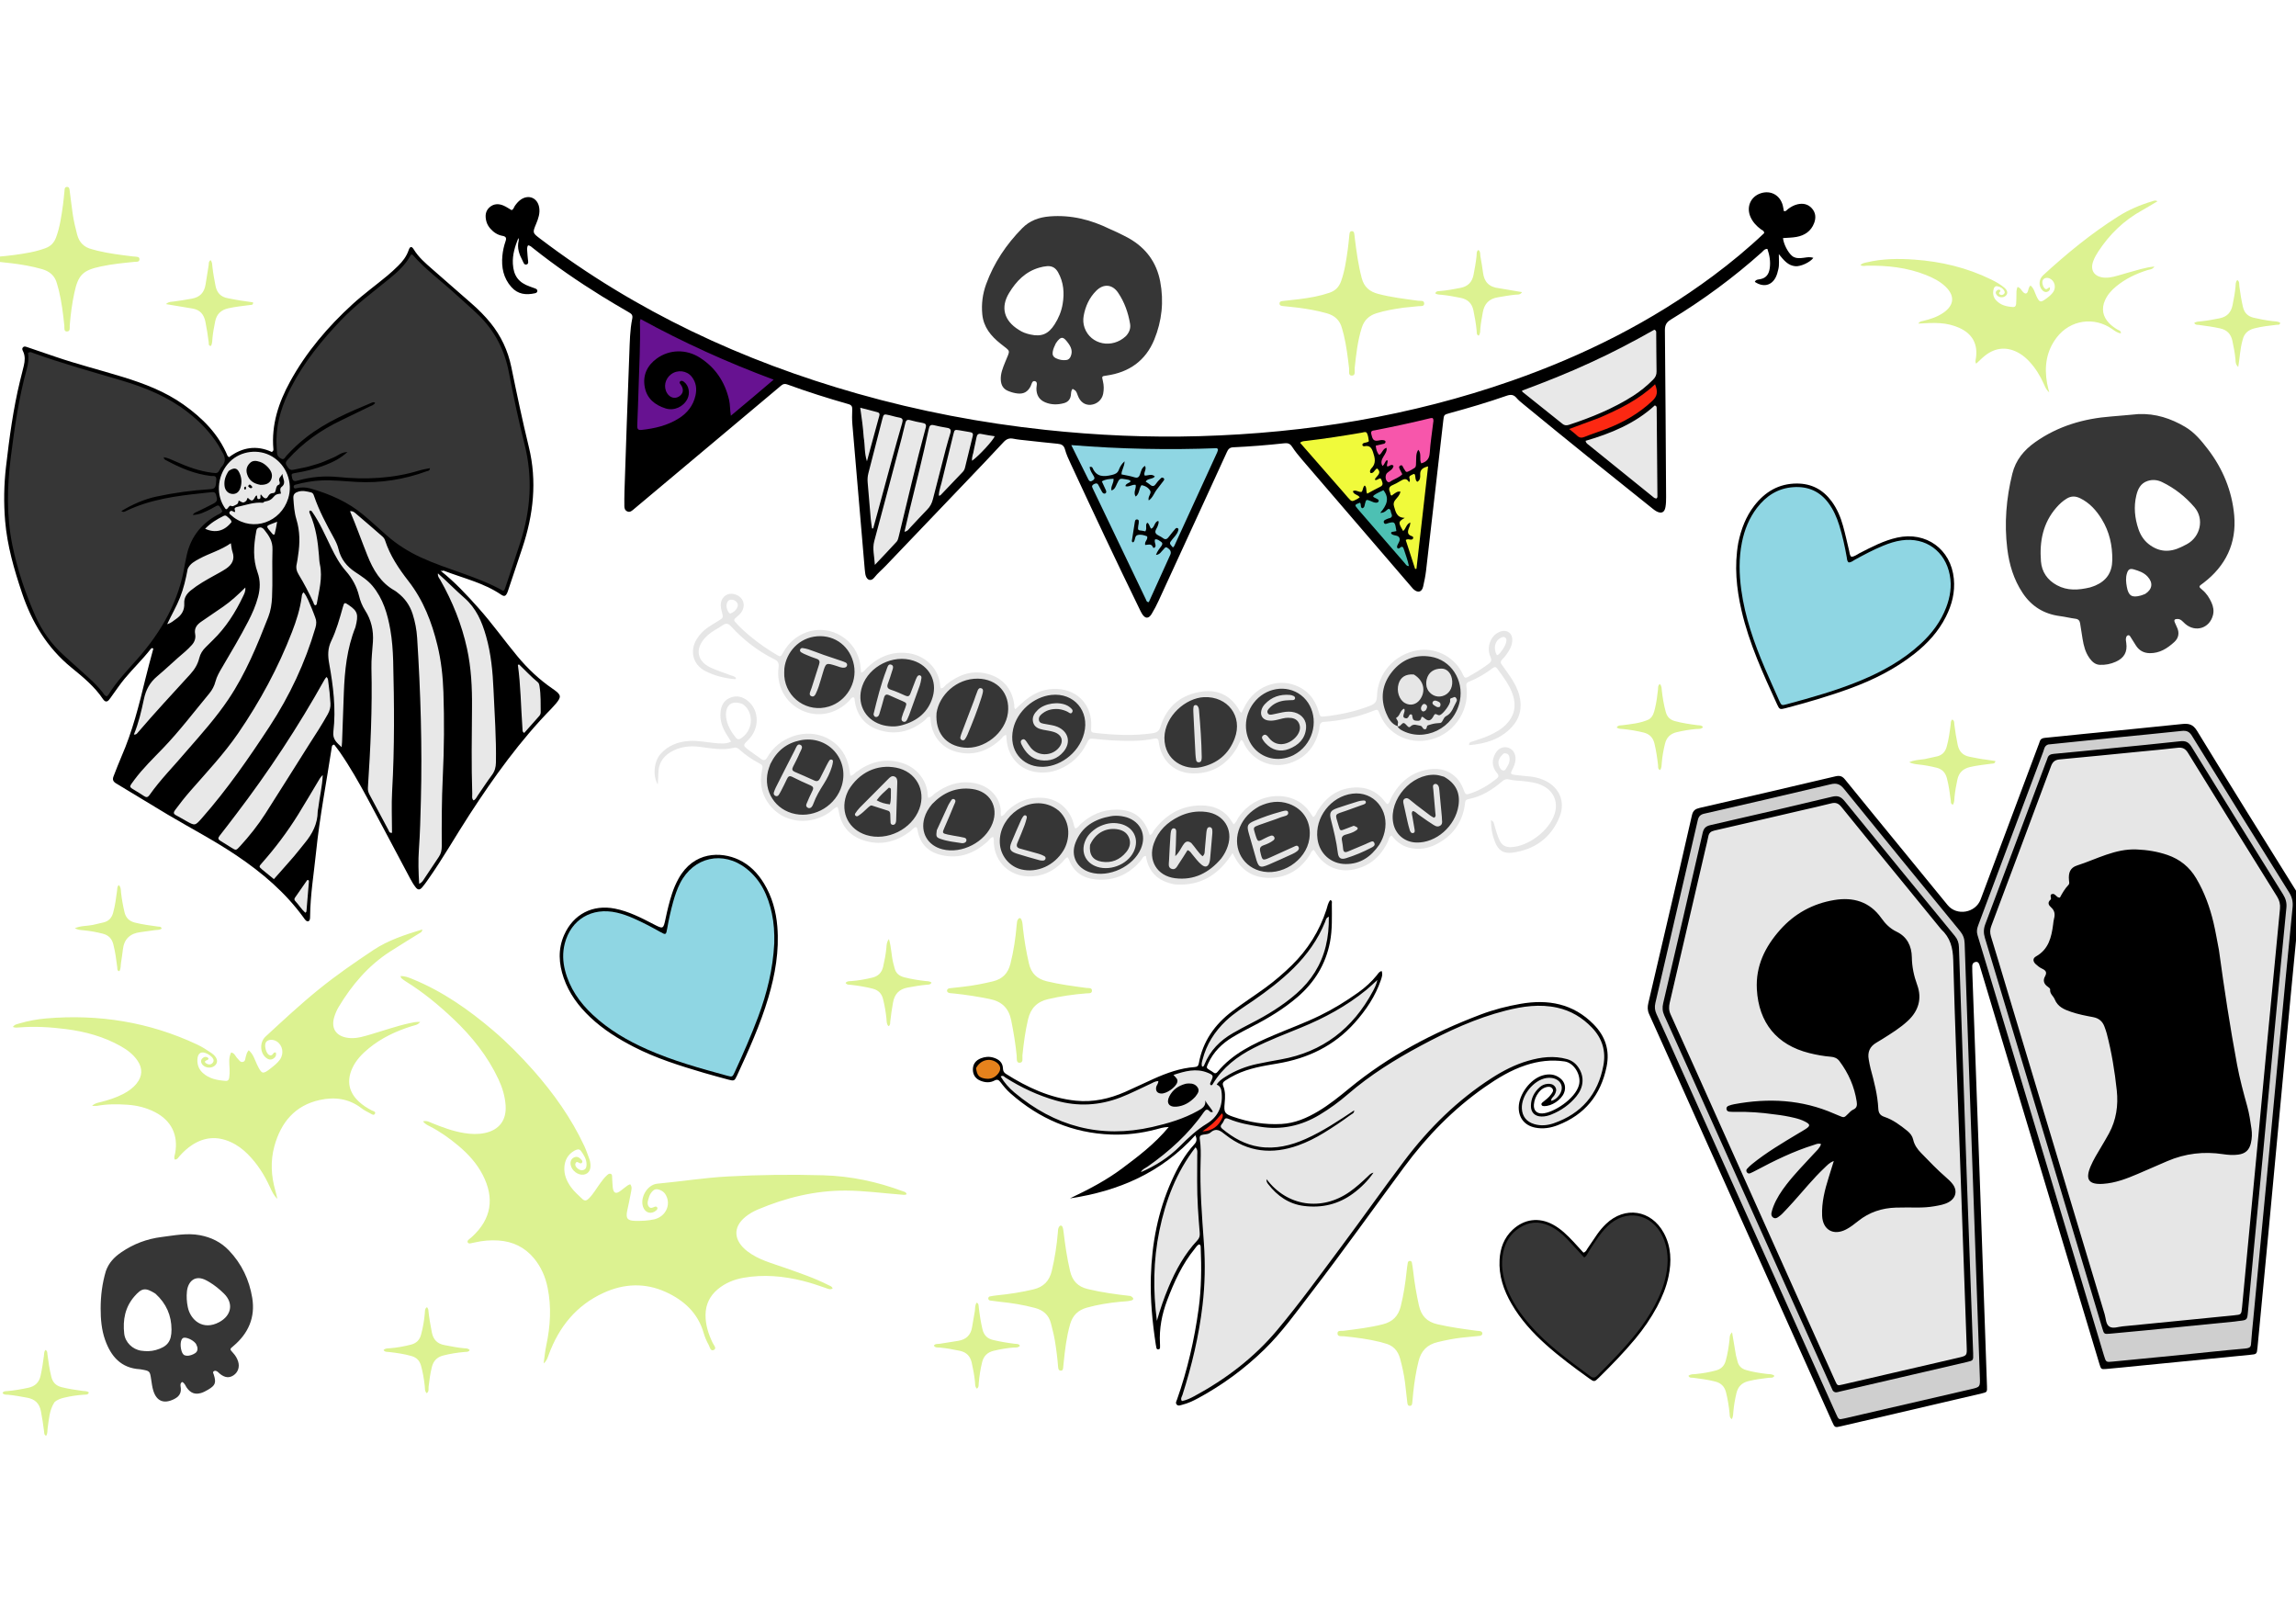 <?xml version="1.0" encoding="utf-8"?>
<!-- Generator: Adobe Adobe Illustrator 24.2.0, SVG Export Plug-In . SVG Version: 6.00 Build 0)  -->
<svg version="1.1" id="Layer_1" xmlns="http://www.w3.org/2000/svg" xmlns:xlink="http://www.w3.org/1999/xlink" x="0px" y="0px"
	 width="1190.55px" height="841.89px" viewBox="0 0 1190.55 841.89" style="enable-background:new 0 0 1190.55 841.89;"
	 xml:space="preserve">
<style type="text/css">
	.st0{fill:#DCF291;}
	.st1{fill:#E6E6E6;}
	.st2{fill:#671291;}
	.st3{fill:#F756AB;}
	.st4{fill:#F0FA3B;}
	.st5{fill:#4DC0B3;}
	.st6{fill:#E6821C;}
	.st7{fill:#FC2812;}
	.st8{fill:#8FD6E3;}
	.st9{fill:#E8E8E8;}
	.st10{fill:#CFCFCF;}
	.st11{fill:#363636;}
</style>
<path d="M288.25,364.8c-0.71,0.85-1.46,1.68-2.23,2.47c-16.32,16.66-29.83,35.48-42.5,54.97c-7.27,11.17-13.83,22.79-21.52,33.69
	c-1,1.41-1.98,2.84-3.11,4.14c-1.21,1.39-2.21,1.41-3.35-0.04c-1.06-1.35-1.95-2.85-2.76-4.37c-7.43-13.93-14.77-27.91-22.27-41.81
	c-4.39-8.14-8.96-16.19-14.23-23.82c-0.97-1.4-2.04-2.74-2.96-3.97c-1.14,0.09-1.19,0.78-1.28,1.35
	c-2.74,18.04-6.26,35.97-8.12,54.15c-1.14,11.16-3.01,22.26-3.12,33.52c-0.01,0.49,0,1-0.11,1.47c-0.31,1.24-1.22,1.49-2.18,0.58
	c-0.44-0.42-0.77-0.96-1.13-1.46c-9.42-12.96-21.39-23.16-34.58-32.05c-11.47-7.74-23.75-14.13-35.64-21.18
	c-9.02-5.35-17.92-10.9-26.93-16.27c-1.61-0.96-2-2.04-1.37-3.64c1.36-3.44,2.65-6.92,4.13-10.31c5.66-12.96,9.1-26.58,12.4-40.26
	c1.24-5.15,2.68-10.26,4.11-15.67c-0.64-0.59-1.08-0.14-1.47,0.34c-4.21,5.34-9.12,10.06-13.45,15.28
	c-2.28,2.75-4.26,5.74-6.38,8.63c-0.58,0.8-1.11,1.64-1.76,2.38c-0.93,1.07-1.9,0.99-2.77-0.13c-0.08-0.1-0.16-0.19-0.23-0.29
	c-4.38-6.58-10.45-11.52-16.45-16.42c-12.57-10.26-20.47-23.45-25.58-38.65c-4.1-12.2-7.67-24.49-8.75-37.38
	c-0.78-9.37-0.62-18.75,0.46-28.09c1.73-14.96,3.72-29.87,7.28-44.53c0.64-2.64,1.36-5.25,1.97-7.9c0.56-2.44,0.75-4.88-0.34-7.26
	c-0.3-0.65-0.77-1.35-0.21-2.07c0.69-0.88,1.6-0.46,2.38-0.2c4.79,1.61,9.57,3.26,14.36,4.9c11.56,3.96,23.42,6.94,35.09,10.53
	c11.12,3.42,21.95,7.54,31.54,14.34c9.82,6.97,18.12,15.24,22.82,26.6c0.08,0.19,0.36,0.31,0.78,0.65c6.86-5.2,14.4-6.31,22.15-2.69
	c0.83-0.49,0.87-0.99,0.83-1.46c-1.12-12.67,2.7-24.17,8.67-35.05c8.39-15.3,19.57-28.42,32.42-40.15
	c5.75-5.25,12.07-9.81,18.04-14.78c1.89-1.58,3.71-3.26,5.47-4.98c2.4-2.35,4.43-4.94,5.53-8.21c0.68-2.02,1.57-2.17,2.65-0.4
	c2.5,4.09,6.05,7.13,9.59,10.22c6.88,6.01,13.77,12.01,20.62,18.04c3.43,3.02,6.67,6.25,9.55,9.8c5.47,6.74,9.09,14.44,10.82,22.88
	c2.85,13.89,5.74,27.77,9.11,41.55c4.32,17.68,2.35,35.04-3.33,52.12c-2.41,7.26-4.85,14.51-7.28,21.76
	c-0.2,0.58-0.36,1.19-0.63,1.74c-0.82,1.72-1.54,1.97-3.16,0.88c-9.04-6.13-19.63-8.51-29.62-12.37c-0.31-0.12-0.72,0.03-1.36,0.21
	c-0.04-0.02,0.02-0.18-0.09-0.3c-0.1-0.1-0.2-0.16-0.28,0.1c7.35,5.79,13.55,12.5,19.63,19.31c7.15,8.01,13.36,16.8,20.22,25.05
	c5.32,6.4,11.31,12.05,18.18,16.76c0.31,0.21,0.61,0.42,0.91,0.64C291.02,360.3,291.14,361.32,288.25,364.8z M525.5,227.46
	c2.29,0.47,4.64,0.65,6.97,0.91c5.28,0.58,10.55,1.18,15.83,1.68c2.03,0.19,3.35,0.75,3.95,3.01c0.7,2.6,1.89,5.09,3.03,7.55
	c11.64,25.07,23.39,50.09,35.51,74.94c0.43,0.89,0.84,1.79,1.36,2.63c1.64,2.65,3.41,2.74,5,0.14c1.35-2.21,2.55-4.52,3.63-6.87
	c8.32-18.04,16.61-36.1,24.9-54.16c3.5-7.63,7.02-15.24,10.49-22.89c0.66-1.45,1.36-2.4,3.2-2.49c8.88-0.42,17.74-1.12,26.58-2.09
	c1.77-0.19,2.97,0.14,4.02,1.76c1.54,2.37,3.35,4.59,5.19,6.74c18.89,22.02,37.81,44.01,56.73,66c0.4,0.47,0.79,0.96,1.26,1.35
	c2.21,1.87,4.17,1.24,4.82-1.64c0.59-2.64,1.15-5.31,1.47-8c3.02-25.98,5.98-51.97,8.95-77.96c0.35-3.02,0.31-3.05,3.37-3.89
	c9.89-2.7,19.72-5.59,29.39-8.97c2.15-0.75,3.7-0.71,5.22,1.1c1.02,1.22,2.31,2.23,3.54,3.25c22.12,18.19,44.44,36.14,66.84,54
	c0.67,0.54,1.36,1.09,2.11,1.5c2.6,1.42,4.26,0.69,4.75-2.22c0.29-1.69,0.33-3.44,0.32-5.16c-0.17-28.76-0.34-57.52-0.62-86.28
	c-0.03-2.63,0.63-4.23,2.98-5.66c16.82-10.21,32.61-21.83,47.28-34.96c0.78-0.7,1.39-1.78,2.89-1.73c1.12,3.26,1.71,6.58,1.2,10.07
	c-0.43,2.99-1.8,5.05-4.97,5.63c-1.01,0.19-2.24,0.13-2.76,1.39c4.39,2.91,8.59,1.99,10.83-2.35c0.68-1.32,1.02-2.76,1.37-4.21
	c0.58-2.37,0.23-4.78,0.25-7.83c2.59,3.2,4.78,5.94,8.56,6.27c2.75,0.24,7.65-2,9.35-4.33c-2.27-0.78-4.44,0.03-6.58,0.13
	c-1.67,0.08-3.16-0.05-4.5-1.18c-2.11-1.77-4.37-6.14-4.67-9.2c2.33-0.19,4.69-0.18,6.98-0.6c4.27-0.77,7.58-2.98,9.17-7.18
	c1.03-2.72,0.85-5.38-1.16-7.63c-2-2.24-4.59-2.76-7.44-2.11c-1.84,0.42-3.43,1.34-4.94,2.45c-0.63,0.46-1.07,1.4-2.18,1.04
	c-0.17-0.96-0.29-1.94-0.53-2.88c-1.4-5.35-6.26-8.03-11.44-6.32c-5.25,1.73-7.58,7.1-5.31,12.26c1.18,2.67,3.1,4.72,5.42,6.44
	c0.65,0.48,1.67,0.66,1.67,1.96c-8.32,7.91-17.26,15.3-26.57,22.22c-31.88,23.7-66.97,41.24-104.38,54.32
	c-52.31,18.3-106.32,27.1-161.59,28.71c-26.82,0.78-53.57-0.41-80.25-3.27c-32.97-3.54-65.43-9.71-97.32-18.76
	c-59.6-16.91-114.9-42.65-164.43-80.22c-4.16-3.16-4.18-3.13-2.24-7.8c1.14-2.76,2.13-5.55,1.57-8.61
	c-0.88-4.88-5.42-6.78-9.51-3.98c-1.24,0.85-2.18,1.98-3.05,3.2c-0.55,0.76-0.66,1.89-1.75,2.26c-1.39-0.8-2.71-1.72-4.16-2.35
	c-2.55-1.1-5.11-1.03-7.28,0.91c-2.19,1.97-2.31,4.53-1.65,7.18c0.36,1.45,1.12,2.74,2.11,3.87c1.68,1.92,3.76,3.28,6.25,3.72
	c1.89,0.33,2.18,1.16,1.62,2.78c-0.85,2.46-1.41,5-1.65,7.58c-0.57,6,0.54,11.56,4.68,16.21c3.35,3.76,7.6,4.23,12.21,3.2
	c0.61-0.13,1.2-0.42,1.25-1.15c0.06-0.75-0.53-1.08-1.09-1.32c-0.91-0.38-1.85-0.69-2.78-1.01c-5.84-2.02-8.48-5.55-8.83-11.77
	c-0.27-4.73,1.12-9.1,2.85-13.4c0.18,0.5,0.27,1.01,0.16,1.45c-0.94,3.75,0.31,7.07,2,10.28c0.47,0.88,0.78,2.46,2.2,1.97
	c1.08-0.37,0.68-1.68,0.59-2.64c-0.12-1.35-0.28-2.7-0.34-4.06c-0.05-1.05-0.26-2.16,0.42-3.22c1.19,0.17,1.87,0.92,2.61,1.51
	c11.31,9.01,23.22,17.19,35.5,24.81c4.72,2.93,9.52,5.73,14.32,8.52c1.3,0.76,1.94,1.45,1.59,3.2c-1.22,5.94-1.27,12.03-1.51,18.05
	c-0.94,23.8-1.71,47.61-2.52,71.41c-0.09,2.59-0.07,5.18-0.06,7.77c0,1.17,0.37,2.21,1.55,2.72c1.21,0.52,2.08-0.1,2.99-0.86
	c13.42-11.28,26.86-22.53,40.29-33.79c11.82-9.92,23.63-19.85,35.46-29.76c1.18-0.99,2.13-2.19,4.17-1.44
	c10.44,3.8,21.03,7.17,31.72,10.2c1.65,0.47,2.06,1.29,1.98,2.9c-0.12,2.58-0.13,5.19,0.09,7.77c2.08,24.83,4.22,49.66,6.38,74.81
	c0.2,1.42,0.21,2.56,0.56,3.59c0.82,2.42,2.85,2.84,4.43,0.83c1.77-2.25,3.97-4.04,5.93-6.09c14.05-14.75,28.16-29.44,42.23-44.17
	c6.31-6.61,12.63-13.2,18.83-19.91C521.84,227.61,523.32,227.02,525.5,227.46z M1190.9,462.33c-17.29-27.76-34.62-55.49-51.65-83.41
	c-2.12-3.48-4.37-3.91-7.78-3.55c-17.19,1.79-34.39,3.47-51.58,5.19c-6.51,0.65-13.01,1.37-19.52,1.97
	c-1.4,0.13-2.32,0.59-2.73,1.98c-0.24,0.83-0.59,1.62-0.89,2.43c-9.91,26.46-19.81,52.92-29.73,79.37
	c-2.64,7.03-12.38,8.7-17.1,2.94c-6.73-8.21-13.44-16.44-20.16-24.65c-11.02-13.47-22.07-26.92-33.03-40.44
	c-1.44-1.78-2.73-2.21-5.01-1.67c-23.41,5.54-46.85,10.97-70.31,16.35c-2.26,0.52-3.51,1.28-4.09,3.83
	c-4.24,18.9-8.7,37.75-13.09,56.61c-3.16,13.58-6.32,27.16-9.51,40.73c-0.46,1.96-0.51,3.74,0.38,5.71
	c9.62,21.24,19.13,42.54,28.67,63.82c13.39,29.83,26.79,59.66,40.18,89.49c8.69,19.36,17.37,38.73,26.07,58.09
	c1.38,3.07,1.42,3.06,4.65,2.3c9.38-2.18,18.75-4.35,28.13-6.54c14.9-3.47,29.81-6.93,44.7-10.44c2.91-0.68,2.92-0.76,2.82-3.7
	c-0.44-12.83-0.89-25.65-1.35-38.83c-0.7-20.33-1.38-40.31-2.09-60.29c-1.38-38.6-2.79-77.2-4.18-115.8
	c-0.04-0.99-0.05-1.97-0.03-2.96c0.02-1.1,0.5-1.9,1.65-2.13c1.25-0.25,1.79,0.5,2.11,1.55c0.22,0.71,0.44,1.41,0.65,2.12
	c4.9,16.31,9.79,32.61,14.69,48.92c10.86,36.15,21.73,72.31,32.6,108.46c4.72,15.71,9.45,31.43,14.18,47.14
	c0.89,2.95,0.91,3.05,3.66,2.81c5.9-0.51,11.79-1.14,17.69-1.72c18.92-1.87,37.83-3.75,56.75-5.6c3.55-0.35,3.6-0.28,3.94-3.87
	c2-20.88,4-41.76,5.97-62.65c2.35-24.94,4.65-49.88,7-74.82c2.91-30.84,5.83-61.67,8.83-92.5
	C1192.65,466.2,1192.13,464.31,1190.9,462.33z M811.31,550.3c4.97,0.74,8.75,7.14,7.44,12.19c-1.9,7.31-13.47,14.57-19.03,14.77
	c-2.96,0.11-4.59-1.66-4.34-4.67c0.19-2.26,1.02-4.31,2.4-6.12c1-1.31,2.19-2.34,3.8-2.8c1.26-0.36,2.5-0.45,3.37,0.7
	c0.87,1.16-0.05,2.1-0.66,2.98c-1.13,1.65-2.76,2.8-4.29,4.05c-0.46,0.38-1.01,0.81-0.59,1.53c0.28,0.48,0.77,0.52,1.28,0.53
	c3.88,0.07,8.8-3.18,10.3-6.83c1.16-2.83,0.43-5.73-2-7.63c-2.77-2.17-5.91-2.38-9.14-1.43c-6.4,1.88-12.27,9.83-12.34,16.55
	c-0.06,5.49,3.12,9.4,8.52,10.49c4,0.81,7.88,0.21,11.63-1.23c14.08-5.4,22.39-15.62,25.4-30.32c1.76-8.58-0.64-15.82-6.71-21.99
	c-10.6-10.79-23.64-13.13-37.9-10.64c-7.04,1.23-14.02,3.03-20.72,5.57c-24.62,9.33-47.68,21.46-68.1,38.27
	c-5.15,4.24-10.34,8.43-16.08,11.86c-5.89,3.51-12.08,6.21-19.05,6.59c-8.62,0.48-16.99-0.93-25.11-3.74
	c-4.45-1.54-4.82-2.26-4.37-7.15c0.28-2.97,0.43-5.94-0.73-8.76c-0.54-1.32-0.08-2.09,0.95-2.79c1.74-1.19,3.57-2.19,5.46-3.12
	c6.87-3.36,14.32-4.54,21.74-5.79c15.71-2.64,29.37-9.12,40.1-21.19c5.8-6.52,10.59-13.64,13.44-21.95
	c0.53-1.54,1.11-3.11,0.44-4.81c-1.41,0.4-1.83,1.36-2.42,2.1c-2.8,3.5-6.1,6.46-9.73,9.05c-6.34,4.52-12.95,8.59-19.96,12
	c-7.66,3.73-15.67,6.65-23.5,9.98c-10.96,4.66-21.68,9.68-29.49,19.16c-0.67,0.81-1.32,0.98-2.18,0.27
	c-0.47-0.39-1.02-0.69-1.55-1.01c-2.16-1.31-2.17-1.31-1.1-3.65c2.71-5.94,7.15-10.31,12.66-13.62c3.38-2.03,6.89-3.87,10.4-5.67
	c8.26-4.25,16.16-9.03,23.23-15.1c8.82-7.58,14.61-16.96,16.84-28.42c1.28-6.59,0.99-13.27,0.97-19.93c0-0.64,0.38-1.52-0.78-1.97
	c-1.23,1.41-1.47,3.29-2.02,4.98c-3.63,11.13-9.67,20.73-18.04,28.92c-4.33,4.24-8.92,8.17-13.82,11.73
	c-5.59,4.06-11.4,7.82-16.92,11.98c-9.09,6.84-15.33,15.64-17.38,27.04c-0.24,1.35-0.81,1.85-2.15,1.95
	c-7.5,0.54-14.45,3.06-21.24,6.09c-4.96,2.21-9.83,4.61-14.8,6.79c-8.15,3.58-16.68,5.48-25.6,4.56
	c-13.32-1.37-25.13-6.85-36.29-13.94c-1.05-0.67-1.44-1.51-1.48-2.74c-0.12-3.18-2.13-4.79-4.97-5.65
	c-2.24-0.68-4.44-0.45-6.53,0.38c-2.48,0.99-4.03,2.79-4.1,5.61c-0.07,2.83,1.3,4.96,4.02,6.03c2.39,0.94,4.86,1.11,7.17-0.13
	c1.41-0.76,2.18-0.38,3.07,0.78c1.57,2.05,3.21,4.07,5.17,5.8c14.96,13.23,32.26,20.71,52.36,21.41c7.84,0.27,15.51-0.66,23.09-2.65
	c1.9-0.5,3.81-1.19,6.7-1.27c-7.35,8.84-15.73,15.14-24.09,21.41c-8.39,6.3-17.69,11.11-27.16,15.61
	c25.17-3.73,47.42-13.31,65.05-32.76c0.86,1.99,0.77,3.26-0.5,4.65c-5.14,5.62-8.77,12.19-11.86,19.1
	c-7.06,15.78-10.23,32.41-10.73,49.6c-0.34,11.75,0.74,23.42,2.57,35.31c0.3,1.07,0.11,2.38,1.15,2.38c1.47,0,0.93-1.4,1.03-2.29
	c0.03-0.24-0.02-0.49-0.03-0.74c-0.44-7.77,1-15.21,3.75-22.46c3.61-9.5,7.78-18.69,14.27-26.64c0.72-0.89,1.31-2.04,2.44-2.32
	c0.7,0.54,0.64,1.06,0.66,1.53c0.44,10.62,0.38,21.23-1.06,31.78c-2.19,16.05-5.8,31.78-11.19,47.08c-0.32,0.9-1,1.87-0.13,2.74
	c0.84,0.83,1.89,0.26,2.8,0.04c2.89-0.71,5.58-1.97,8.19-3.38c12.68-6.84,24.18-15.31,34.48-25.37
	c9.05-8.83,16.36-19.12,24.03-29.09c16.56-21.53,32.29-43.66,48.44-65.49c11.74-15.87,25.38-29.92,41.63-41.28
	c6.7-4.68,13.65-8.91,21.48-11.47C797.79,550.09,804.37,549.27,811.31,550.3z M396.12,457.96c-3.22-5.27-7.39-9.59-13.05-12.24
	c-9.28-4.34-23.37-4.37-31.22,9.79c-1.38,2.49-2.5,5.1-3.38,7.8c-1.39,4.23-2.42,8.55-3.34,12.89c-1.19,5.6-1.19,5.57-6.4,2.87
	c-6.36-3.3-12.74-6.58-19.86-7.99c-11.54-2.29-21.54,2.84-26.32,13.59c-3.3,7.41-2.83,14.93-0.24,22.39
	c2.77,7.99,7.67,14.59,13.77,20.35c6.71,6.33,14.43,11.16,22.6,15.35c11.48,5.9,23.73,9.74,36.34,13.46
	c4.45,1.25,8.6,2.45,12.78,3.54c2.8,0.73,3.09,0.63,4.3-2c6.11-13.22,12.13-26.49,16.29-40.49c3.57-12.02,5.71-24.26,4.68-36.88
	C402.41,472.4,400.32,464.84,396.12,457.96z M909.62,262.22c-4.3,5.58-6.77,12-8.26,19.16c-2.13,12.07-0.97,23.68,1.69,35.19
	c3.94,17.07,11.24,32.88,18.48,48.71c1.17,2.57,1.44,2.63,4.36,1.87c11.35-2.98,22.6-6.26,33.62-10.3
	c11.89-4.36,23.12-9.98,33.12-17.84c6.77-5.32,12.51-11.55,16.41-19.32c3.11-6.18,4.78-12.68,4.09-19.66
	c-1.5-15.31-14.37-24.63-29.39-21.31c-6.96,1.54-13.17,4.84-19.45,8.04c-1.39,0.71-2.63,1.84-4.31,1.89
	c-0.94-0.86-0.88-2.04-1.14-3.1c-1.04-4.32-1.98-8.66-3.17-12.94c-1.26-4.54-3.08-8.86-5.9-12.69c-4.48-6.07-10.42-9.24-18.04-9.24
	C922.34,250.69,915.2,254.99,909.62,262.22z M832.78,634.53c-1.7,1.63-3.22,3.42-4.57,5.34c-1.7,2.42-3.31,4.91-4.99,7.34
	c-0.54,0.78-0.79,1.83-2.16,2.21c-1.65-1.8-3.37-3.71-5.12-5.59c-3.22-3.43-6.54-6.73-10.74-8.98c-7.22-3.88-14.84-2.9-20.84,2.7
	c-4.5,4.2-6.44,9.54-6.78,15.54c-0.47,8.3,2.11,15.82,6.2,22.89c4.68,8.1,10.89,14.94,17.82,21.14
	c7.09,6.35,14.74,11.99,22.46,17.54c2.56,1.84,2.73,1.82,4.99-0.4c6.6-6.5,13.06-13.12,18.98-20.25c4.18-5.05,7.9-10.42,11.16-16.43
	c2.74-5.17,4.84-10.3,5.99-15.77c1.64-7.82,1.44-15.5-2.49-22.68C856.16,627.23,842.54,625.18,832.78,634.53z"/>
<path class="st0" d="M470.12,619.18c-1,0.49-2.06,0.22-3.1,0.14c-9.47-0.72-18.91-2.03-28.43-2.07
	c-15.92-0.07-31.06,3.66-45.65,9.82c-2.27,0.96-4.43,2.2-6.36,3.76c-6.88,5.55-6.03,12.5,0.93,17.88c5.76,4.45,12.83,6.21,19.56,8.6
	c7.67,2.72,15.39,5.3,22.65,9.02c0.72,0.37,1.68,0.51,2.01,1.73c-1.33,0.74-2.56,0.05-3.73-0.36c-3.84-1.36-7.71-2.63-11.66-3.62
	c-10.17-2.55-20.44-3.45-30.83-1.62c-4.94,0.87-9.49,2.73-13.37,5.98c-4.1,3.45-6.25,7.84-6.3,13.25
	c-0.04,5.19,1.48,9.95,3.72,14.56c0.55,1.12,2.15,2.77,0.7,3.56c-1.88,1.03-2.18-1.44-2.79-2.55c-1.06-1.93-1.98-4-2.58-6.12
	c-2.98-10.42-10.23-17.01-19.65-21.3c-10.72-4.89-21.66-4.43-32.29,0.44c-14.15,6.48-23.13,17.68-28.43,32.07
	c-0.58,1.58-1.02,3.23-2.63,4.5c0.45-3.16,0.73-6.36,1.4-9.48c2.1-9.89,2.69-19.79,0.67-29.75c-1.14-5.65-3.39-10.82-7.1-15.28
	c-4.76-5.73-10.94-8.69-18.32-9.2c-4.09-0.28-8.14,0.04-12.14,0.96c-0.84,0.19-1.68,0.39-2.53,0.52c-0.49,0.08-1.04,0.04-1.31-0.43
	c-0.38-0.67,0.06-1.16,0.54-1.58c0.56-0.49,1.15-0.93,1.7-1.43c10.07-9.23,11.72-20.06,5.47-32.14c-3.1-5.99-7.62-10.91-12.79-15.21
	c-4.56-3.8-9.38-7.23-14.69-9.94c-1.17-0.59-2.41-1.17-3.46-2.52c1.98-0.57,3.36,0.36,4.73,0.91c5.38,2.18,10.81,4.2,16.58,5.14
	c3.56,0.58,7.14,0.73,10.68,0c7.55-1.56,11.39-6.68,10.85-14.39c-0.33-4.73-1.7-9.21-3.7-13.49c-5.63-12.02-13.78-22.19-23.35-31.25
	c-7.63-7.22-15.71-13.9-24.68-19.45c-0.84-0.52-1.61-1.14-2.38-1.75c-0.15-0.12-0.15-0.42-0.36-1.06c2.36-0.03,4.34,0.8,6.31,1.61
	c15.49,6.33,28.99,15.79,41.65,26.56c7.45,6.33,14.26,13.3,20.94,20.77c10.58,12.02,19.62,24.77,26.33,39.07
	c1.09,2.34,1.88,4.81,2.8,7.23c0.13,0.34,0.19,0.72,0.26,1.08c0.75,3.74-0.52,6.22-3.39,6.64c-2.88,0.42-6.24-2.15-6.71-5.15
	c-0.26-1.64,0.24-3,1.72-3.75c1.59-0.81,2.84,0.07,3.91,1.19c0.33,0.35,0.59,0.85,0.35,1.35c-0.24,0.51-0.73,0.62-1.24,0.41
	c-0.74-0.31-1.6-1.19-2.17,0.01c-0.48,1,0.13,1.93,0.89,2.62c0.96,0.86,2.15,1.34,3.4,0.82c1.19-0.49,1.38-1.68,1.39-2.82
	c0.01-2.75-1.44-4.96-2.95-7.04c-0.91-1.26-2.4-0.6-3.4-0.03c-3.24,1.84-4.9,4.82-5.15,8.47c-0.26,3.86,1.19,7.27,3.39,10.35
	c1.66,2.32,3.84,4.17,5.88,6.14c1.29,1.25,2.27,0.94,3.44-0.23c2.38-2.39,3.99-5.33,5.97-8c1.03-1.39,2.04-2.79,3.34-3.95
	c0.55-0.49,1.12-1.07,1.93-0.83c0.93,0.27,0.76,1.16,0.81,1.85c0.13,1.72,0.12,3.46,0.33,5.17c0.37,3.11,1.67,3.64,4.09,1.77
	c1.17-0.91,2.33-1.83,3.52-2.69c0.38-0.28,0.86-0.41,1.43-0.67c1.14,1.39,0.64,2.89,0.4,4.25c-0.56,3.16-1.28,6.28-1.94,9.42
	c-0.84,4.01,0.1,5.24,4.17,5.3c3.34,0.05,6.67-0.04,9.93-0.82c5.76-1.38,8.67-7.37,6.04-12.37c-0.59-1.13-1.39-2-2.57-2.56
	c-2.44-1.17-3.78-0.81-5.34,1.45c-0.72,1.04-1.02,2.23-1.36,3.42c-0.36,1.23-0.51,2.46,0.35,3.52c0.94,1.16,2,0.46,3.02,0.06
	c0.51-0.2,1.06-0.12,1.31,0.32c0.34,0.63-0.03,1.16-0.53,1.59c-2.52,2.18-5.68,1.33-6.79-1.82c-1.7-4.85,2.17-11.58,7.38-12.06
	c12.16-1.13,24.23-3.07,36.45-3.74c16.53-0.9,33.04-1.09,49.59-0.62c14.25,0.41,27.88,3.3,41.16,8.24
	C468.76,617.86,469.78,617.83,470.12,619.18z M192.75,575.68c-2.43-1.25-4.7-2.72-6.7-4.59c-5.2-4.85-6.34-10.68-3.43-17.16
	c1.93-4.29,5.09-7.54,8.65-10.46c6.59-5.4,14.15-8.93,22.24-11.46c1.43-0.45,3.1-0.54,4.38-2.21c-2.13-0.1-3.78,0.3-5.46,0.66
	c-6.64,1.43-13.04,3.72-19.55,5.62c-3.67,1.07-7.33,2.33-11.21,2.11c-6.86-0.39-10.37-4.51-8.3-11.09c0.55-1.75,1.3-3.49,2.24-5.06
	c6.89-11.46,15.38-21.46,26.74-28.76c4.98-3.2,10.06-6.27,15.08-9.4c0.64-0.4,1.48-0.66,1.55-2.01
	c-9.01,2.77-17.67,5.56-25.36,10.67c-9.66,6.43-19.2,13.01-28.24,20.33c-9.61,7.78-18.63,16.19-27.7,24.56
	c-3.09,2.85-2.93,8.33,0.18,10.89c1.14,0.94,2.42,1.37,3.76,0.59c1.24-0.72,1.81-1.84,1.4-3.25c-1-0.22-1.22,0.43-1.59,0.9
	c-0.53,0.68-1.22,0.77-1.96,0.34c-1.52-0.88-2.52-4.79-1.65-6.42c0.84-1.58,3.58-1.86,5.64-0.58c3.12,1.96,3.92,6.26,1.7,9.43
	c-1.21,1.74-2.88,3.03-4.53,4.34c-4.43,3.52-4.9,3.35-7.37-1.8c-1.19-2.48-1.87-5.31-4.3-7.37c-0.98,1.12-1.22,2.28-1.54,3.45
	c-0.27,1.01-0.17,2.4-1.62,2.61c-1.32,0.2-1.83-1.04-2.62-1.78c-1.09-1.02-1.48-2.84-3.34-3.12c-1.42,2.87-0.89,5.73-0.79,8.53
	c0.06,1.49,0.03,2.95-0.18,4.42c-0.16,1.13-0.59,1.87-1.86,1.78c-4.36-0.34-8.58-1.07-11.96-4.23c-1.95-1.82-2.75-4.08-2.7-6.64
	c0.08-3.65,2.06-4.81,5.25-3.13c0.76,0.4,1.49,0.91,2.1,1.49c0.84,0.8,1.47,1.88,0.72,2.96c-0.8,1.16-2.11,1.27-3.3,0.6
	c-0.88-0.49-1.37-1.26,0.08-1.74c0.52-0.17,0.87-0.39,0.94-1.05c-1.25-1.13-2.46-0.83-3.46,0.35c-0.83,0.99-0.36,2.58,0.9,3.54
	c1.82,1.39,4.64,1.24,6.1-0.34c1.45-1.56,1.08-3.57-1.01-5.45c-0.37-0.33-0.76-0.63-1.17-0.91c-2.35-1.59-4.74-3.12-7.32-4.33
	c-24.84-11.67-50.99-15.82-78.24-13.51c-4.67,0.4-9.3,1.25-13.81,2.59c-1.2,0.36-2.6,0.5-3.42,1.83c1.17,0.51,2.16,0.34,3.12,0.26
	c8.16-0.67,16.29-0.18,24.39,0.85c9.99,1.28,19.6,3.89,28.45,8.89c3.36,1.9,6.41,4.21,8.62,7.44c2.78,4.06,2.59,8.13-0.5,11.94
	c-1.9,2.34-4.32,4.02-6.98,5.4c-3.75,1.96-7.75,3.19-11.83,4.22c-1.38,0.34-2.81,0.54-4.24,1.92c1.2,0,1.93,0.11,2.62-0.02
	c5.27-0.98,10.58-0.92,15.88-0.56c4.97,0.35,9.76,1.56,14.2,3.86c8.45,4.38,12.08,11.89,10.39,21.24c-0.19,1.06-0.78,2.1-0.21,3.3
	c1.35,0.07,1.84-1.07,2.54-1.85c1.9-2.13,3.97-4.06,6.36-5.63c6.39-4.21,13.08-4.76,20.06-1.61c3.42,1.54,6.37,3.74,9,6.4
	c4.84,4.89,8.47,10.58,11.32,16.8c1.07,2.33,2.11,4.66,3.92,6.24c-0.36-1.6-0.67-2.92-1.04-4.22c-2.19-7.64-2.61-15.36-0.51-23.03
	c3.38-12.32,10.66-21.18,23.59-23.99c7.57-1.65,14.98-0.78,21.45,4.19c1.36,1.05,2.91,1.87,4.44,2.65c0.81,0.41,2.02,1.44,2.62,0.37
	C195.11,576.33,193.53,576.08,192.75,575.68z M1088,130.43c5.85-8.94,13.29-16.17,22.69-21.35c2.66-1.47,5.23-3.09,8.03-4.74
	c-1.21-0.7-2.01-0.18-2.78,0.04c-6.17,1.83-12.02,4.31-17.52,7.78c-14.05,8.87-26.8,19.35-39.01,30.55
	c-2.25,2.06-2.43,5.55-0.5,7.63c0.71,0.77,1.54,1.3,2.62,0.96c1.01-0.32,1.6-1,1.41-2.32c-0.92,0.02-1.35,1.26-2.28,0.86
	c-1.19-0.51-2.05-3.37-1.39-4.61c0.6-1.14,2.14-1.5,3.58-0.85c2.52,1.15,3.46,4.49,1.87,6.92c-1.03,1.57-2.53,2.69-4.04,3.77
	c-2.6,1.87-3.17,1.65-4.63-1.34c-0.95-1.94-1.34-4.23-3.16-5.7c-1.04,0.91-1.02,2.09-1.41,3.09c-0.49,1.26-1.27,1.34-2.27,0.48
	c-0.99-0.85-1.36-2.34-3.05-2.85c-0.72,1.57-0.55,3.16-0.59,4.72c-0.03,1.35-0.03,2.71-0.14,4.06c-0.08,0.91-0.45,1.7-1.59,1.64
	c-3.28-0.18-6.36-0.89-8.73-3.41c-1.59-1.69-1.88-3.7-1.36-5.86c0.21-0.86,0.78-1.7,1.8-1.53c1.62,0.27,3.04,1.01,3.83,2.59
	c0.33,0.66,0.07,1.2-0.46,1.61c-0.53,0.41-1.17,0.5-1.74,0.18c-0.57-0.33-0.95-0.82-0.22-1.42c0.3-0.25,0.45-0.64,0.15-0.92
	c-0.41-0.38-0.95-0.27-1.38,0c-1.07,0.68-1.1,1.57-0.37,2.51c1.09,1.41,3.33,1.62,4.63,0.46c1.25-1.12,1.12-2.67-0.55-4.12
	c-2.06-1.79-4.44-3.12-6.88-4.32c-12.58-6.17-25.97-9.36-39.88-10.35c-8.26-0.59-16.54-0.52-24.68,1.42
	c-1.15,0.27-2.33,0.41-3.33,1.38c1.29,0.85,2.39,0.36,3.45,0.35c10.45-0.14,20.71,0.9,30.52,4.81c3.68,1.47,7.22,3.23,10.13,6.01
	c4.97,4.74,4.6,9.65-1.03,13.55c-3.2,2.22-6.83,3.38-10.58,4.27c-0.83,0.2-1.78,0.21-2.46,1.39c4.04-0.27,7.74-0.47,11.44-0.21
	c3.36,0.24,6.59,1,9.66,2.35c6.99,3.08,9.94,8.57,8.73,16.09c-0.12,0.76-0.45,1.56,0.16,2.56c1.66-1.52,3.03-2.93,4.55-4.14
	c5.56-4.44,11.8-4.83,17.92-1.21c1.93,1.14,3.6,2.59,5.12,4.22c3.23,3.48,5.66,7.46,7.58,11.78c0.63,1.41,1.16,2.87,2.73,4.26
	c-0.45-1.88-0.86-3.29-1.11-4.72c-1.54-8.63-0.44-16.75,5.05-23.87c7.01-9.09,19.32-10.86,28.7-4.29c1.35,0.94,2.69,2.05,4.53,2.21
	c0.02-1.44-1.04-1.51-1.7-1.89c-1.62-0.93-3.1-2.02-4.4-3.36c-3.35-3.44-4.09-7.55-2.13-11.91c1.29-2.88,3.34-5.16,5.75-7.15
	c4.83-4,10.38-6.61,16.32-8.48c1.12-0.35,2.51-0.24,3.52-1.82c-4.95,0.45-9.32,2.01-14.06,3.27c-1.11,0.34-1.94,0.57-2.77,0.81
	c-2.85,0.81-5.7,1.79-8.69,1.69c-5.36-0.18-8.07-3.58-6.18-8.61C1086.07,133.59,1086.98,131.99,1088,130.43z M492.66,514.89
	c0.85,0.12,1.72,0.15,2.58,0.24c6.01,0.64,11.97,1.59,17.9,2.79c6.33,1.27,9.92,4.7,11.21,11.08c1.22,6.06,2.23,12.12,2.83,18.26
	c0.13,1.36-0.32,3.7,1.39,3.73c2.29,0.05,1.45-2.45,1.59-3.83c0.65-6.26,1.46-12.48,2.9-18.62c1.35-5.79,4.65-9.21,10.49-10.56
	c6.52-1.51,13.09-2.45,19.74-2.97c1.15-0.09,2.92,0.24,2.93-1.41c0.01-1.68-1.79-1.25-2.92-1.41c-6.84-0.94-13.68-1.79-20.42-3.42
	c-5.15-1.25-8.13-4.07-9.33-9.21c-1.4-6.02-2.42-12.08-3.11-18.22c-0.16-1.47-0.16-3.03-0.7-4.36c-0.64-1.58-1.61-1.23-2.3,0.51
	c-0.13,0.91-0.22,1.52-0.27,2.14c-0.56,6.77-1.57,13.46-3.24,20.06c-1.24,4.9-4.05,7.88-9.08,9.09c-5.05,1.22-10.12,2.19-15.27,2.78
	c-2.33,0.27-4.66,0.5-6.99,0.78c-0.77,0.09-1.52,0.38-1.51,1.28C491.12,514.52,491.9,514.78,492.66,514.89z M767.27,690.08
	c-0.61-0.07-1.23-0.1-1.84-0.18c-6.71-0.9-13.41-1.81-20.04-3.33c-5.53-1.26-8.45-4.41-9.64-9.8c-1.31-5.91-2.31-11.84-2.99-17.85
	c-0.16-1.47-0.4-2.92-0.67-4.38c-0.09-0.51-0.55-0.85-1.07-0.83c-0.52,0.02-0.95,0.38-1.03,0.9c-0.24,1.45-0.45,2.92-0.6,4.38
	c-0.63,6.13-1.56,12.21-3.05,18.21c-1.25,5.04-4.12,8.06-9.26,9.37c-6.72,1.71-13.56,2.5-20.4,3.38c-1.2,0.16-3.28-0.47-3.14,1.49
	c0.11,1.71,2.13,1.22,3.39,1.35c6.26,0.63,12.49,1.4,18.91,3c0.89,0.24,1.47,0.46,2.06,0.6c4.41,1.02,6.99,3.77,8.14,8.12
	c1.08,4.06,2,8.14,2.52,12.3c0.41,3.3,0.73,6.61,1.13,9.91c0.12,0.94,0.11,2.21,1.47,2.14c1.08-0.06,1.1-1.17,1.19-2.02
	c0.17-1.59,0.28-3.19,0.45-4.79c0.58-5.52,1.43-10.98,2.78-16.38c1.33-5.36,4.47-8.55,9.81-9.84c4.2-1.02,8.42-1.87,12.71-2.35
	c3.06-0.35,6.14-0.57,9.2-0.91c0.77-0.09,1.47-0.55,1.33-1.45C768.53,690.49,767.94,690.16,767.27,690.08z M586.24,671.91
	c-7.66-0.86-14.97-1.87-22.19-3.6c-5.16-1.24-7.98-4.21-9.19-9.36c-1.56-6.62-2.53-13.31-3.34-20.04c-0.12-0.97-0.22-1.98-0.6-2.86
	c-0.36-0.81-1.15-0.9-1.72-0.09c-0.68,0.96-0.58,2.11-0.68,3.21c-0.58,6.64-1.57,13.2-3.13,19.7c-1.25,5.23-4.24,8.34-9.5,9.6
	c-6.25,1.5-12.58,2.46-18.96,3.1c-1.22,0.12-2.44,0.32-3.64,0.55c-0.52,0.1-0.86,0.56-0.84,1.08c0.02,0.51,0.37,0.96,0.88,1.04
	c1.7,0.26,3.42,0.48,5.13,0.66c6.15,0.61,12.22,1.6,18.2,3.19c4.29,1.14,7.16,3.58,8.29,8.02c0.76,2.99,1.55,5.96,2.05,9.01
	c0.75,4.5,1.31,9.03,1.67,13.58c0.07,0.84,0.21,1.85,1.35,1.9c1.23,0.05,1.19-1,1.3-1.83c0.1-0.73,0.14-1.47,0.22-2.21
	c0.68-6.75,1.47-13.46,3.35-20.03c1.33-4.63,4.18-7.33,8.73-8.6c5.61-1.56,11.32-2.46,17.1-3.02c1.84-0.18,3.72-0.19,5.51-0.58
	C588.06,673.95,588.15,672.99,586.24,671.91z M21.65,139.48c4.01,1.13,6.78,3.38,7.87,7.49c0.32,1.19,0.7,2.37,0.99,3.56
	c1.46,6,2.2,12.12,2.85,18.25c0.12,1.13-0.37,2.98,1.23,3.07c1.99,0.11,1.48-1.9,1.57-3.11c0.45-5.66,1.18-11.28,2.37-16.83
	c2.03-9.46,4.42-11.8,13.93-13.8c5.68-1.2,11.45-1.78,17.22-2.34c1.03-0.1,2.58,0.21,2.64-1.3c0.06-1.53-1.47-1.3-2.52-1.46
	c-0.36-0.05-0.74-0.04-1.11-0.09c-6-0.74-12-1.45-18.18-2.94c-1.13-0.29-1.95-0.56-2.79-0.76c-4.1-0.98-6.62-3.47-7.71-7.59
	c-0.95-3.58-1.79-7.18-2.32-10.84c-0.57-3.9-1.02-7.82-1.53-11.73c-0.13-0.96-0.12-2.21-1.46-2.15c-1.34,0.07-1.17,1.34-1.28,2.29
	c-0.26,2.33-0.42,4.67-0.75,6.99c-0.82,5.73-1.57,11.48-3.62,16.96c-1.02,2.73-2.78,4.55-5.54,5.54c-2.56,0.92-5.17,1.64-7.83,2.16
	c-5.45,1.06-10.95,1.76-16.49,2.21c-0.87,0.07-1.88,0.17-1.93,1.28c-0.05,1.13,0.93,1.28,1.8,1.38c2.33,0.26,4.66,0.5,6.99,0.77
	C11.32,137.14,16.53,138.03,21.65,139.48z M696.76,173.47c1.41,5.76,2.08,11.64,2.79,17.51c0.16,1.34-0.55,3.69,1.29,3.75
	c2.31,0.07,1.44-2.4,1.59-3.8c0.77-7.11,1.52-14.21,3.71-21.07c1.23-3.86,3.71-6.22,7.54-7.44c4.49-1.42,9.1-2.18,14.06-2.9
	c2.78-0.27,5.24-0.48,7.69-0.77c1.15-0.14,2.99,0.29,3.05-1.27c0.08-1.98-1.93-1.39-3.14-1.56c-6.96-0.96-13.92-1.77-20.75-3.56
	c-4.48-1.18-7.29-3.61-8.49-8.19c-1.8-6.82-2.74-13.77-3.6-20.74c-0.11-0.86-0.14-1.73-0.32-2.56c-0.14-0.63-0.58-1.09-1.31-1.03
	c-0.55,0.05-0.9,0.43-1.02,0.92c-0.15,0.59-0.17,1.22-0.24,1.83c-0.24,2.21-0.42,4.42-0.73,6.61c-0.8,5.61-1.56,11.22-3.49,16.61
	c-1.08,3.03-3.03,4.98-6.06,5.98c-2.46,0.82-4.95,1.51-7.49,2.01c-5.45,1.09-10.97,1.65-16.48,2.23c-0.86,0.09-1.88,0.18-1.89,1.31
	c0,1.11,0.98,1.25,1.86,1.35c2.57,0.28,5.16,0.5,7.72,0.82c5.02,0.64,9.98,1.53,14.87,2.89c4.2,1.16,6.88,3.65,7.96,7.87
	C696.17,171.34,696.5,172.39,696.76,173.47z M468.83,506.66c-2.64-0.69-4.37-2.15-4.99-4.84c-0.17-0.72-0.39-1.43-0.65-2.44
	c-1.03-4.16-0.96-8.23-2.25-12.53c-1.28,1.67-1.18,3.15-1.32,4.55c-0.32,3.32-0.94,6.58-1.69,9.82c-0.72,3.08-2.58,4.92-5.65,5.64
	c-3.6,0.85-7.23,1.52-10.93,1.79c-1.02,0.08-2.15-0.07-2.88,0.95c0.79,1.12,1.87,0.88,2.81,0.99c3.8,0.45,7.55,1.02,11.27,1.99
	c2.98,0.77,4.65,2.56,5.36,5.45c0.83,3.35,1.42,6.74,1.76,10.18c0.12,1.28-0.02,2.67,1.05,3.82c1.03-0.6,0.82-1.54,0.9-2.34
	c0.35-3.31,0.85-6.59,1.43-9.87c0.78-4.41,3.13-7.01,7.62-7.82c3.28-0.59,6.54-1.19,9.86-1.47c0.88-0.07,1.91,0.06,2.49-1.1
	c-1.07-0.84-2.21-0.71-3.28-0.83C476.06,508.17,472.42,507.59,468.83,506.66z M64.55,472.89c-0.79-3.37-1.41-6.75-1.79-10.19
	c-0.14-1.25,0.03-2.66-1.16-3.86c-0.94,0.88-0.76,1.92-0.88,2.82c-0.52,3.91-1.01,7.82-2.08,11.63c-0.74,2.61-2.28,4.31-4.95,4.94
	c-1.8,0.42-3.6,0.84-5.71,1.32c-3.11,0.61-6.09,0.33-9.2,1.7c1.78,0.92,3.25,0.93,4.69,1.07c3.32,0.32,6.59,0.92,9.82,1.74
	c2.9,0.74,4.67,2.45,5.44,5.4c1.03,3.95,1.56,7.97,2.07,12.01c0.1,0.77-0.2,1.83,1.1,2.04c0.83-1.32,0.62-2.84,0.84-4.28
	c0.35-2.31,0.72-4.63,0.98-6.95c0.61-5.46,3.73-8.35,9.09-9.01c2.45-0.3,4.89-0.65,7.32-1.02c1.25-0.19,2.62,0,3.73-0.83
	c-0.37-1.15-1.23-0.95-1.92-1.04c-4.03-0.55-8.06-1.08-12.02-2.07C66.96,477.55,65.25,475.83,64.55,472.89z M32,719.19
	c-2.99-0.73-4.65-2.47-5.39-5.4c-0.97-3.84-1.49-7.75-2.02-11.66c-0.1-0.77,0.11-1.74-1.08-2.25c-0.72,0.96-0.61,2.08-0.75,3.12
	c-0.45,3.42-0.96,6.83-1.71,10.21c-0.79,3.6-2.92,5.54-6.41,6.28c-3.63,0.77-7.27,1.41-10.96,1.72c-0.88,0.07-1.92-0.05-2.35,1.03
	c0.86,1.05,1.93,0.77,2.87,0.86c3.32,0.32,6.59,0.92,9.87,1.53c3.98,0.73,6.33,2.86,7.13,6.93c0.69,3.52,1.22,7.05,1.66,10.6
	c0.09,0.77-0.06,1.71,1.06,2.23c0.86-1.31,0.58-2.7,0.78-3.98c0.7-4.49,0.81-9.13,3.5-13.38c1.61-1.52,3.4-2.01,5.2-2.44
	c3.37-0.81,6.78-1.29,10.24-1.53c0.88-0.06,1.98,0.22,2.45-1.13c-0.95-0.84-2.1-0.66-3.17-0.81C39.26,720.62,35.6,720.08,32,719.19z
	 M106.52,166.87c0.72,3.51,1.25,7.04,1.7,10.59c0.09,0.72-0.26,1.84,1.14,1.9c0.81-1.34,0.68-2.86,0.83-4.31
	c0.28-2.83,0.82-5.61,1.38-8.39c0.77-3.86,3.03-5.97,6.83-6.83c3.75-0.84,7.55-1.21,11.34-1.71c0.65-0.09,1.6,0.14,1.47-1.36
	c-1.37-0.2-2.8-0.46-4.25-0.63c-2.95-0.34-5.83-0.98-8.75-1.5c-3.8-0.69-5.77-2.85-6.48-6.57c-0.6-3.15-1.21-6.3-1.56-9.49
	c-0.14-1.24-0.04-2.6-0.98-3.71c-1.2,0.84-0.86,1.92-1.02,2.83c-0.56,3.28-1.06,6.57-1.59,9.86c-0.67,4.11-2.9,6.57-7.16,7.3
	c-3.16,0.55-6.31,1.1-9.5,1.5c-1.1,0.14-2.39-0.03-3.87,1.32c4.83,0.79,9.02,1.47,13.51,2.25
	C103.85,160.56,105.75,163.09,106.52,166.87z M768.99,141.29c-0.34-2.81-0.87-5.6-1.35-8.39c-0.19-1.14,0.13-2.47-1.05-3.32
	c-1.11,0.81-0.83,2.02-0.94,3.08c-0.34,3.32-0.94,6.59-1.58,9.86c-0.76,3.87-3.02,6.02-6.85,6.75c-3.51,0.68-7.03,1.34-10.6,1.62
	c-0.88,0.07-1.91-0.06-2.4,1.2c1.1,0.75,2.24,0.63,3.31,0.74c3.32,0.35,6.59,0.93,9.86,1.59c3.67,0.74,5.86,2.82,6.63,6.52
	c0.73,3.51,1.35,7.02,1.68,10.59c0.08,0.9-0.17,2,1.04,2.5c0.97-1.15,0.76-2.57,0.88-3.89c0.25-2.71,0.78-5.36,1.23-8.04
	c0.77-4.58,3.23-7.23,7.91-7.98c3.04-0.49,6.07-1.08,9.14-1.36c1.05-0.1,2.28,0.26,3.34-1.31c-4-0.68-7.8-1.33-11.9-2.02
	C772.13,148.89,769.57,146.14,768.99,141.29z M526.27,696.69c-3.8-0.46-7.55-1.1-11.28-1.97c-3.16-0.74-4.84-2.58-5.57-5.66
	c-0.88-3.73-1.46-7.5-1.9-11.3c-0.1-0.88,0.03-1.9-1.06-2.41c-0.97,1.31-0.77,2.72-0.97,4.35c-0.5,2.98-1.01,5.64-1.43,8.32
	c-0.65,4.22-3.16,6.5-7.29,7.15c-3.17,0.5-6.33,0.99-9.49,1.51c-1.05,0.17-2.27-0.17-3.06,0.96c0.83,1.27,2.17,0.9,3.32,1.02
	c3.44,0.34,6.83,0.95,10.21,1.68c3.4,0.73,5.35,2.74,6.11,6.11c0.74,3.25,1.35,6.51,1.69,9.83c0.13,1.25-0.09,2.64,1,3.67
	c1.1-0.8,0.86-1.87,0.95-2.81c0.33-3.69,0.87-7.34,1.77-10.94c0.8-3.2,2.76-5.11,5.95-5.88c3.36-0.81,6.76-1.4,10.21-1.68
	c1.18-0.09,2.51,0.21,3.44-0.94C528.29,696.62,527.21,696.8,526.27,696.69z M883.07,376.99c-0.73-1.12-1.92-0.9-2.95-1.03
	c-3.92-0.5-7.81-1.07-11.64-2.11c-2.52-0.68-4-2.16-4.7-4.67c-1-3.58-1.62-7.21-2.04-10.89c-0.14-1.25-0.03-2.6-1.05-3.68
	c-1.13,0.85-0.85,1.92-0.96,2.85c-0.38,3.31-0.77,6.62-1.58,9.86c-0.51,2.02-0.95,4.13-3.05,5.62c-4.6,2.1-9.3,2.45-13.94,3.06
	c-0.97,0.13-2.16-0.11-2.85,1.18c1.11,0.81,2.25,0.69,3.33,0.8c3.57,0.34,7.09,0.94,10.57,1.79c3.07,0.74,4.9,2.56,5.66,5.65
	c0.91,3.73,1.46,7.5,1.89,11.31c0.1,0.9-0.21,2.03,1.06,2.49c0.86-1.18,0.77-2.58,0.88-3.91c0.27-3.33,0.88-6.59,1.69-9.83
	c0.8-3.2,2.78-5.09,5.97-5.86c3.37-0.81,6.76-1.38,10.22-1.67C880.76,377.84,882.08,378.16,883.07,376.99z M230.46,697.36
	c-3.74-0.69-5.78-2.85-6.53-6.55c-0.78-3.87-1.43-7.75-1.87-11.97c-0.34-0.57-0.45-1.44-1.02-0.88c-0.84,0.83-0.68,2.06-0.78,3.14
	c-0.33,3.69-0.97,7.32-1.94,10.9c-0.75,2.78-2.47,4.42-5.23,5.13c-3.59,0.92-7.22,1.56-10.92,1.87c-1.14,0.1-2.38-0.07-3.29,0.95
	c0.81,1.11,1.88,0.88,2.82,0.99c3.92,0.45,7.82,0.99,11.63,2.08c2.64,0.75,4.21,2.32,4.96,4.94c0.98,3.45,1.55,6.97,1.95,10.52
	c0.15,1.3-0.1,2.73,1.01,3.82c1.3-0.87,0.86-2.23,0.99-3.38c0.38-3.43,0.86-6.84,1.7-10.2c0.79-3.17,2.67-5.14,5.87-5.96
	c3.6-0.93,7.24-1.48,10.93-1.83c0.98-0.09,2.15,0.13,2.82-0.97c-0.87-1.02-1.92-0.87-2.87-0.95
	C237.23,698.7,233.86,697.99,230.46,697.36z M1178.45,166.49c-3.31-0.38-6.58-1-9.83-1.76c-3.1-0.72-4.88-2.55-5.6-5.66
	c-0.8-3.49-1.37-7.01-1.84-10.56c-0.15-1.15,0.22-2.5-1.06-3.33c-0.98,1.01-0.82,2.3-0.93,3.5c-0.3,3.2-0.9,6.34-1.53,9.48
	c-0.76,3.81-2.83,6.08-6.73,6.86c-3.15,0.62-6.29,1.23-9.49,1.55c-1.23,0.12-2.56,0.08-3.68,0.9c0.77,1.15,1.72,0.89,2.52,1
	c3.66,0.5,7.32,0.98,10.95,1.79c3.58,0.8,5.55,2.89,6.32,6.38c0.72,3.26,1.33,6.52,1.63,9.84c0.11,1.15-0.05,2.41,1.42,3.77
	c0.84-4.88,0.95-9.43,2.28-14.05c0.84-3.56,3.07-5.19,6.2-5.99c3.72-0.95,7.52-1.36,11.31-1.8c0.74-0.09,1.82,0.27,1.97-1.06
	C1181.17,166.56,1179.78,166.64,1178.45,166.49z M1021.37,392.36c-3.62-0.69-5.55-2.76-6.27-6.34c-0.69-3.39-1.28-6.78-1.69-10.22
	c-0.11-0.96,0.09-2.19-1.1-2.77c-0.91,0.82-0.72,1.74-0.82,2.55c-0.5,3.92-1.01,7.82-2.09,11.64c-0.75,2.63-2.34,4.3-4.98,4.92
	c-2.04,0.48-4.09,0.9-6.45,1.41c-2.88,0.4-5.51,0.45-7.99,1.64c1.53,0.67,3.06,0.99,4.6,1.13c3.2,0.3,6.35,0.9,9.47,1.66
	c2.94,0.71,4.66,2.45,5.45,5.38c1.02,3.83,1.53,7.74,2.04,11.65c0.1,0.76-0.19,1.78,1.11,2.18c0.84-1.29,0.71-2.79,0.85-4.19
	c0.3-2.95,0.83-5.85,1.45-8.76c0.78-3.7,2.96-5.73,6.61-6.59c3.74-0.88,7.55-1.23,11.33-1.75c0.66-0.09,1.54,0.14,1.8-1.35
	c-1.51-0.23-3.04-0.5-4.57-0.68C1027.17,393.55,1024.28,392.91,1021.37,392.36z M905.41,710.3c-2.35-0.68-3.85-2.07-4.44-4.46
	c-0.23-0.96-0.5-1.9-0.82-3.15c-0.7-4.06-1.33-7.83-2.01-11.96c-1.46,1.42-1.19,2.73-1.33,3.91c-0.43,3.67-0.97,7.31-1.98,10.88
	c-0.74,2.63-2.35,4.23-4.96,4.95c-3.45,0.96-6.97,1.54-10.53,1.9c-1.3,0.13-2.7-0.05-3.82,0.92c0.53,1.23,1.66,0.9,2.57,1.02
	c3.78,0.5,7.56,0.98,11.28,1.93c3.09,0.79,4.88,2.62,5.64,5.66c0.9,3.59,1.48,7.23,1.84,10.91c0.1,0.99-0.1,2.16,1.17,2.95
	c0.73-1.4,0.68-2.76,0.8-4.09c0.29-3.19,0.85-6.34,1.6-9.46c0.8-3.34,2.8-5.32,6.13-6.16c3.48-0.87,7.01-1.32,10.56-1.75
	c1.02-0.12,2.28,0.3,2.98-0.99c-1.09-1.05-2.51-0.83-3.8-0.99C912.61,711.89,908.98,711.32,905.41,710.3z"/>
<path class="st1" d="M533.09,454.37c7.12,0.26,12.95-2.51,17.87-7.51c0.8-0.82,1.37-1.97,2.57-2.43c0.36,0.54,0.63,0.82,0.75,1.15
	c2.35,6.6,7.37,9.74,14.02,10.37c9.43,0.89,17.12-2.66,23.25-9.78c0.75-0.87,0.99-2.34,2.63-2.42c1.28,8.38,6.27,13.12,14.78,14.73
	c13.62,1.16,23.09-5.09,30.16-16.19c0.57,1.07,0.86,1.6,1.15,2.14c4,7.57,10.48,10.95,18.83,10.69c8.69-0.27,15.19-4.51,19.93-11.67
	c0.63-0.96,0.81-2.32,2.23-2.84c0.55,0.84,1.01,1.56,1.49,2.26c4.45,6.56,11.55,9.52,19.3,7.89c8.35-1.76,14.02-6.85,17.62-14.47
	c0.49-1.04,0.39-2.49,1.97-3.1c2.26,3,5.11,5.25,8.86,6.24c5.04,1.34,9.86,0.56,14.37-1.77c8.33-4.31,13.38-11.1,14.71-20.49
	c0.17-1.18-0.03-2.52,1.7-2.84c6.9-1.28,12.59-4.9,17.8-9.37c1.04-0.9,2.11-1.22,3.4-0.88c2.41,0.64,4.89,0.62,7.34,0.89
	c3.19,0.36,6.39,0.7,9.38,2.01c6.24,2.73,8.91,8.45,6.96,14.87c-2.62,8.62-13.64,17.02-22.59,17.35c-2.82,0.11-4.76-0.96-5.96-3.46
	c-1.17-2.46-1.9-5.07-2.65-7.68c-0.28-0.97-0.25-2.22-1.85-2.84c0,4.1,0.68,7.79,2.11,11.34c1.72,4.27,4.32,6.1,8.93,5.5
	c11.56-1.52,20.03-7.6,24.48-18.41c3.44-8.36-0.39-16.23-8.81-19.52c-2.08-0.81-4.24-1.33-6.46-1.56c-2.7-0.28-5.41-0.48-8.1-0.85
	c-1.88-0.26-2.13-0.74-1.25-2.4c0.94-1.77,1.74-3.56,1.84-5.57c0.15-3-1.3-5.29-3.79-6.12c-2.42-0.8-5.06,0.26-6.57,2.85
	c-2.07,3.57-1.96,7.11,0.76,10.3c1.09,1.28,0.9,2.07-0.28,3c-3.9,3.09-8.1,5.65-12.8,7.32c-3.2,1.14-3.21,1.11-4.39-2.04
	c-2.71-7.24-9.22-11.23-16.9-10.32c-9.52,1.14-16.03,6.46-20.43,14.72c-0.62,1.16-0.74,2.62-1.89,3.43
	c-0.23-0.08-0.37-0.08-0.44-0.15c-0.34-0.35-0.68-0.71-0.98-1.09c-4.65-6.13-10.92-8.25-18.33-7.11
	c-7.47,1.15-12.73,5.58-16.62,11.85c-0.67,1.07-0.9,2.52-2.3,3.23c-0.71-1.06-1.31-1.99-1.95-2.88c-2.46-3.42-5.7-5.75-9.72-7.03
	c-9.86-3.13-21.25,1.17-27.12,10.24c-0.7,1.08-1.08,2.42-2.41,3.41c-0.31-0.44-0.55-0.72-0.73-1.04c-3.68-6.34-9.55-8.84-16.48-8.75
	c-10.22,0.13-18.13,4.91-24.16,13.02c-0.62,0.83-0.78,2.13-2.14,2.3c-2.95-9.05-8.3-13.16-17.34-13.14
	c-7.12,0.01-13.21,2.66-18.44,7.44c-0.89,0.81-1.46,2.03-2.79,2.32c-0.68-0.81-0.73-1.83-0.99-2.77c-2.08-7.45-8-12.5-15.71-13.1
	c-7.3-0.57-13.57,1.86-18.82,6.99c-0.89,0.87-1.43,2.27-3,2.48c-0.08-0.55-0.2-0.91-0.17-1.27c0.47-6.78-4.44-14.01-13.4-15.78
	c-7.79-1.53-14.61,0.76-20.84,5.39c-1.03,0.77-1.79,2.02-3.37,2.21c-0.12-0.63-0.26-1.1-0.28-1.57c-0.23-6.97-5.3-14.49-14.37-16.86
	c-8.38-2.19-15.85,0-22.67,5.03c-0.92,0.68-1.61,1.8-3.06,1.94c-0.4-2.24-0.61-4.33-1.17-6.33c-3.44-12.18-16.34-18.48-28.69-14.11
	c-5.7,2.02-10.13,5.61-13.17,10.81c-1.02,1.75-1.92,1.92-3.45,0.76c-1.96-1.49-4.06-2.81-6.02-4.31c-3.33-2.56-3.3-2.6-0.4-5.45
	c5.85-5.75,5.81-15.13-0.12-20.08c-2.76-2.3-5.88-3.14-9.31-1.73c-3.36,1.38-4.69,4.21-4.99,7.62c-0.36,3.97,0.85,7.56,2.85,10.92
	c0.81,1.36,1.68,2.68,2.64,4.2c-2.76,1.33-5.45,0.99-8.11,0.76c-4.55-0.39-9.04-1.4-13.64-1.11c-5.77,0.37-10.84,2.33-14.79,6.69
	c-3.4,3.76-4.25,11.26-1.47,15.84c0.13-2.34,0.27-4.15,0.31-5.97c0.12-5.73,3.14-9.4,8.15-11.74c4.17-1.94,8.52-2.35,13.03-1.8
	c5.99,0.73,11.97,2.03,18.02,0.5c1.43-0.36,2.32,0.51,3.26,1.32c2.8,2.44,5.81,4.59,9.1,6.34c2.66,1.42,2.7,1.42,2.12,4.4
	c-1.44,7.45,0.35,13.98,5.62,19.43c7.45,7.71,19.85,8.55,29.25,2.14c1.4-0.95,2.48-2.36,4.1-2.98c0.23,0.3,0.44,0.47,0.5,0.69
	c0.17,0.59,0.3,1.2,0.4,1.8c1.44,8.19,6.45,13.22,14.27,15.3c8.32,2.21,15.86,0.08,22.67-5.02c1.04-0.78,1.8-1.99,2.98-2.31
	c0.79,0.38,0.8,0.91,0.87,1.38c1.17,7.35,5.67,11.68,12.7,13.23c9.04,2,16.77-0.94,23.51-6.99c0.95-0.85,1.55-2.21,3.02-2.44
	c0.57,1.2,0.29,2.33,0.37,3.42C516.09,447.09,523.35,454.02,533.09,454.37z M779.89,390.54c2.24-0.1,2.79,1.17,2.9,2.78
	c0.11,1.66-0.56,3.11-1.44,4.45c-0.51,0.77-0.87,1.97-2.11,1.65c-0.99-0.26-1.5-1.21-1.86-2.14
	C776.45,394.86,777.18,392.71,779.89,390.54z M384.68,382.48c-1.11,0.8-2.09,1.24-3.15-0.08c-2.57-3.21-4.6-6.66-5.05-10.85
	c-0.07-0.61-0.07-1.23-0.02-1.84c0.38-4.76,3.47-6.59,8.52-4.75C390.46,368.45,391.26,377.71,384.68,382.48z M365.59,347.83
	c4.85,2.53,10.14,3.8,15.6,4.3c0.13,0.01,0.29-0.28,0.46-0.46c-0.58-1.15-1.78-1.2-2.77-1.58c-3.46-1.32-7.01-2.43-10.36-3.97
	c-7.02-3.23-8.23-9.58-3.04-15.32c0.98-1.09,2.12-2.08,3.33-2.92c1.92-1.33,4.02-2.43,5.94-3.76c1.76-1.21,2.9-0.93,4.38,0.68
	c6.4,6.96,13.78,12.74,22.29,16.93c1.98,0.98,2.59,1.96,2.29,4.23c-1.27,9.51,3.55,18.32,11.89,22.27
	c8.4,3.98,17.91,2.06,24.77-4.95c0.65-0.66,1-1.75,2.18-1.78c0.72,0.36,0.56,1.05,0.64,1.62c1.05,8.11,5.66,13.33,13.36,15.58
	c8.62,2.51,16.32,0.21,23.14-5.44c0.76-0.63,1.19-1.95,2.74-1.55c0.07,0.87,0.11,1.73,0.21,2.58c0.9,7.63,5.96,13.63,13.41,15.53
	c8.8,2.25,16.28-0.48,22.8-6.49c0.86-0.8,1.35-2.08,2.9-2.31c0.12,1.29,0.19,2.51,0.36,3.72c1.1,7.89,6.49,13.85,14.03,15.34
	c4.32,0.85,8.6,0.5,12.74-1.14c6.62-2.61,11.45-7.15,14.6-13.5c1.31-2.65,1.3-2.64,4.38-2.36c3.07,0.28,6.14,0.65,9.22,0.79
	c7.16,0.32,14.33,0.56,21.41-0.91c1.72-0.36,2.26,0.29,2.37,1.79c0.03,0.37,0.1,0.73,0.16,1.1c1.58,8.96,8.35,14.96,17.47,15.12
	c10.35,0.19,17.88-4.7,23.04-13.49c0.74-1.26,1.04-2.76,2.17-3.87c1.05,0.66,1.26,1.83,1.78,2.77c4.67,8.31,14.06,12.21,23.13,9.32
	c8.51-2.71,13.47-8.73,15.42-17.38c0.31-1.36-0.19-3.05,1.71-4.02c9.26-0.57,17.92-2.4,26.24-5.73c2.36-0.95,2.43-0.92,3.4,1.47
	c1.57,3.86,3.9,7.13,7.24,9.65c10.22,7.71,25.27,5.15,33.14-5.68c3.7-5.09,5.27-10.81,4.74-17.1c-0.11-1.26-0.77-2.7,1.1-3.44
	c4.5-1.78,8.64-4.23,12.49-7.16c0.8-0.61,1.52-0.69,2.2,0.24c3.21,4.39,6.58,8.68,8.25,13.96c1.79,5.67,0.66,10.71-3.53,15.02
	c-2.46,2.53-5.46,4.21-8.61,5.66c-2.81,1.29-5.76,2.2-8.69,3.16c-0.78,0.26-2.01,0.26-1.94,1.97c8.48-0.71,16.14-2.97,22.04-9.28
	c4.38-4.68,5.62-10.28,4.01-16.5c-0.88-3.39-2.52-6.42-4.42-9.32c-1.22-1.86-2.56-3.63-3.83-5.45c-1.57-2.24-2.15-2.4,0.09-4.64
	c0.52-0.52,0.96-1.13,1.4-1.73c1.56-2.1,2.87-4.34,3.09-7.02c0.34-4.19-2.91-6.44-6.77-4.7c-2.12,0.95-3.6,2.55-4.52,4.68
	c-1.2,2.76-1.16,5.53,0.01,8.27c0.54,1.27,0.62,2.28-0.63,3.24c-3.54,2.72-7.34,5-11.23,7.17c-0.95,0.53-1.62,0.37-2.09-0.62
	c-0.37-0.78-0.73-1.57-1.15-2.32c-4.56-8.11-13.79-12.51-22.89-10.93c-11.8,2.04-20.59,11.9-20.89,23.89
	c-0.07,2.78-1.16,3.89-3.45,4.79c-7.53,2.95-15.35,4.63-23.34,5.56c-2.62,0.31-2.66,0.23-3.45-2.52
	c-1.89-6.61-5.88-11.33-12.41-13.7c-9.69-3.51-20.68,1.06-25.7,10.62c-0.65,1.23-1.25,2.48-1.89,3.74c-1.09-0.69-1.27-1.6-1.73-2.32
	c-4.26-6.77-10.63-9.71-18.3-8.74c-10.99,1.4-18.65,7.48-21.98,18.25c-0.71,2.29-1.88,3.07-4.03,3.39
	c-9.86,1.46-19.71,0.95-29.55-0.12c-2.51-0.27-2.49-0.43-2.34-3.38c0.55-10.74-6.73-18.86-17.44-19.44
	c-7.54-0.4-13.64,2.72-18.95,7.78c-0.96,0.91-1.93,1.81-2.91,2.72c-0.83-0.66-0.5-1.6-0.61-2.4c-1.16-8.64-6.42-14.39-14.97-16.19
	c-7.76-1.64-14.31,1.03-20.26,5.81c-0.87,0.7-1.4,2.04-2.89,1.92c-0.11-0.49-0.23-0.84-0.25-1.2c-0.75-9.98-8.79-15.95-16.4-16.97
	c-8.49-1.14-15.49,1.76-21.53,7.54c-0.9,0.86-1.5,2.17-3.1,2.52c-0.15-1.47-0.26-2.68-0.41-3.89
	c-1.73-13.17-15.38-21.52-27.85-17.04c-5.36,1.92-9.3,5.46-12.09,10.38c-1.43,2.51-1.49,2.51-3.78,1.1c-2.1-1.29-4.21-2.59-6.23-4
	c-5.07-3.54-9.91-7.37-14.13-11.92c-1.79-1.93-1.77-1.97,0.17-3.65c0.93-0.81,1.87-1.61,2.5-2.7c1.38-2.38,1.23-5.01-0.41-6.9
	c-1.6-1.84-4.57-2.73-6.74-2.02c-2.35,0.77-3.84,2.95-3.82,5.75c0.01,0.97,0.2,1.96,0.46,2.91c0.98,3.56,0.99,3.54-2.03,5.34
	c-1.69,1.01-3.38,2.05-5.01,3.16c-2.37,1.62-4.36,3.63-5.86,6.1C357.52,337.45,359.28,344.55,365.59,347.83z M778.36,330.6
	c0.66-0.31,1.38-0.61,2.1-0.11c0.71,0.49,0.74,1.25,0.63,1.99c-0.22,1.5-0.95,2.78-1.92,4.25c-1.01,1.22-1.51,2.58-2.96,2.98
	C774.17,336.11,775.12,332.12,778.36,330.6z M376.9,312.84c0.47-1.72,1.69-2.29,3.66-1.73c1.73,0.93,2.46,2.11,1.76,3.75
	c-0.65,1.53-1.89,2.54-3.41,3.16c-0.24,0.1-0.8-0.09-0.95-0.32C376.99,316.23,376.42,314.61,376.9,312.84z M1180.76,464.86
	c-15.47-24.82-30.9-49.66-46.23-74.56c-1.39-2.25-2.9-2.91-5.4-2.61c-6.62,0.78-13.25,1.37-19.89,2.02
	c-13.76,1.35-27.51,2.75-41.27,4.01c-2.44,0.22-3.63,1.27-4.47,3.55c-10.26,27.64-20.61,55.25-30.97,82.85
	c-0.69,1.83-0.72,3.5-0.15,5.37c2.73,8.84,5.36,17.71,8.02,26.57c16.98,56.46,33.95,112.92,50.95,169.37
	c0.67,2.21,0.55,5.17,2.47,6.36c1.88,1.16,4.56,0.07,6.86-0.15c19.28-1.86,38.56-3.82,57.84-5.73c3.61-0.36,3.69-0.3,4.06-4.14
	c0.95-9.7,1.82-19.41,2.75-29.11c1.89-19.9,3.8-39.79,5.73-60.02c1.59-16.92,3.13-33.5,4.71-50.08c2.13-22.48,4.27-44.95,6.47-67.42
	C1182.46,468.8,1182,466.86,1180.76,464.86z M1167.17,592.6c-0.84,3.66-2.85,5.51-6.59,6.01c-2.59,0.34-5.19,0.17-7.75-0.22
	c-10.01-1.54-19.69-0.41-29.01,3.59c-5.1,2.19-10.18,4.44-15.29,6.62c-5.8,2.47-11.67,4.75-18.06,5.16
	c-7.39,0.47-9.32-2.24-6.43-9.06c1.5-3.53,3.52-6.78,5.48-10.07c1.39-2.33,2.77-4.67,4.07-7.05c3.78-6.97,4.85-14.49,4.03-22.25
	c-1.06-9.94-2.67-19.81-5.2-29.5c-0.31-1.19-0.74-2.35-1.16-3.51c-1-2.78-2.9-4.43-5.88-4.99c-3.88-0.72-7.77-1.47-11.51-2.76
	c-3.53-1.21-6.85-2.56-8.46-6.53c-0.69-1.7-2.64-2.83-2.34-5.12c0.05-0.39-0.69-0.99-1.18-1.33c-2.08-1.4-2.68-3.26-1.47-5.43
	c1.15-2.08,0.37-3.06-1.52-3.95c-1.21-0.56-2.32-1.43-3.31-2.35c-1.52-1.41-1.62-3.02,0.14-4.01c6.56-3.68,8.01-9.93,8.88-16.57
	c0.13-0.98,0.2-1.98,0.45-2.92c0.63-2.31,0.41-4.25-1.53-5.97c-1.2-1.06-2.05-2.43-0.24-3.99c0.78-0.67-0.98-2.68,1.03-2.95
	c1.15-0.16,1.81,1.15,2.75,1.71c0.19,0.11,0.45,0.1,1.04,0.22c1.21-2.25,2.54-4.6,4.41-6.56c0.71-0.73,0.39-1.6,0.31-2.46
	c-0.37-3.94,0.64-6.52,4.22-7.67c10.15-3.26,19.7-8.77,30.88-8.3c5.48,0.23,10.79,1.08,15.97,2.86c6.44,2.22,11.43,6.24,14.9,12.11
	c4.26,7.18,7.06,14.94,8.98,23.02c1.08,4.56,1.83,9.19,2.8,14.11c2.74,20.12,5.75,39.88,9.42,59.53c1.36,7.28,3.29,14.43,5.27,21.56
	c1.06,3.82,1.62,7.73,2.18,11.63C1167.83,587.7,1167.73,590.17,1167.17,592.6z M627.29,576.18c-1.25-1.35-2.03-1.09-3.09,0.43
	c-7.84,11.29-17.9,20.32-29.09,28.18c-1.3,0.91-2.88,1.42-3.48,2.89c7.71-3.33,14.46-7.68,20.16-13.4
	c4.35-4.37,8.7-8.51,14.06-11.76c5.66-3.43,8.26-8.98,7.64-15.79c-0.17-1.88-0.51-3.6-2.6-4.43c1.23-1.94,2.9-3.01,4.55-4.06
	c5.04-3.23,10.55-5.38,16.39-6.63c4.1-0.88,8.23-1.62,12.36-2.36c21.7-3.88,37.27-16.01,47.62-35.21c0.91-1.68,1.81-3.38,2.41-5.98
	c-2.28,2.05-3.93,3.68-5.72,5.14c-10.23,8.34-21.69,14.57-33.87,19.54c-8.22,3.36-16.53,6.53-24.46,10.55
	c-8.63,4.37-16.07,10.11-21.18,18.52c-0.29,0.47-0.59,1.18-1.38,0.61c-0.29-0.67,0.07-1.2,0.32-1.74c1.37-2.97,1.32-3.28-1.69-4.52
	c-6.03-2.47-11.75-0.84-17.75,1.13c1.18,1.4,2.46,2.16,1.95,3.84c-0.79,2.62-5.68,6.04-8.43,5.81c-1.95-0.17-2.81-1.35-2.5-3.28
	c0.18-1.07,1.19-1.83,1.11-3.21c-1.6,0.07-2.83,0.9-4.12,1.49c-5.16,2.36-10.2,5-15.51,7.04c-10.97,4.21-22.1,4.82-33.42,1.6
	c-9.33-2.65-18.02-6.71-26.2-11.91c-0.65-0.41-1.18-1.38-2.49-0.58c1.89,3.22,4.3,5.94,7.1,8.29
	c20.91,17.59,44.64,24.02,71.49,17.91c8.2-1.87,16.24-4.22,23.65-8.36c2.09-1.17,4.23-2.26,3.87-5.42c1.04,2.29,2.95,3.79,3.96,5.95
	C628.12,576.69,627.64,576.55,627.29,576.18z M619.76,568.66c-2.81,2.97-5.96,4.78-9.8,5.1c-3.76,0.32-5.33-1.96-3.66-5.3
	c1.76-3.51,4.71-5.57,8.45-6.57c0.58-0.16,1.22-0.15,1.83-0.17c1.83-0.05,3.44,0.54,4.46,2.1
	C622.23,565.67,620.92,567.06,619.76,568.66z M807.45,522.42c-9.04-1.99-17.9-0.72-26.71,1.53c-15.54,3.96-29.92,10.64-44,18.19
	c-13.43,7.2-26.26,15.17-37.81,25.16c-4.57,3.95-9.46,7.52-14.66,10.65c-9.56,5.76-19.79,7.98-30.89,6.19
	c-5.5-0.89-10.96-1.84-16.12-4c-1.21-0.5-2.06-0.67-2.61,0.81c-0.25,0.68-0.68,1.33-1.15,1.88c-0.87,1.02-0.52,1.73,0.38,2.47
	c5.62,4.62,11.78,8.14,19.07,9.25c8.48,1.3,16.48-0.68,24.13-4.09c8.91-3.98,17.01-9.41,25.09-14.78c0.01,0.01,0,0.01,0.01,0.03
	c0.05,1.48-1.08,1.74-1.83,2.29c-4.58,3.35-9.28,6.53-14.13,9.47c-4.12,2.5-8.41,4.66-12.96,6.3c-13.55,4.89-26.27,3.62-37.73-5.4
	c-2.7-2.13-4.79-3.93-8.03-1.09c-0.83,0.72-2.32,0.77-3.53,0.96c-1.45,0.23-2.08,0.67-1.82,2.38c0.57,3.78,0.53,7.63,0.41,11.45
	c-0.45,14.21,0.7,28.35,1.71,42.5c0.76,10.74,0.54,21.45-0.72,32.14c-1.86,15.86-5.55,31.31-10.41,46.5
	c-0.3,0.94-1.18,1.92-0.28,3.17c2.34-0.46,4.45-1.47,6.5-2.58c16.33-8.84,30.91-19.91,42.87-34.18
	c11.82-14.1,22.58-29.01,33.58-43.74c10.92-14.63,21.42-29.58,32.43-44.15c12.66-16.76,27.45-31.36,45.21-42.78
	c5.94-3.82,12.17-7.04,18.98-9c6.61-1.91,13.26-2.76,20.07-0.87c2.8,0.78,4.81,2.44,6.28,4.83c2.83,4.61,2.37,9.86-1.33,14.44
	c-3.48,4.31-7.9,7.41-13.03,9.47c-1.6,0.64-3.29,1.07-5.05,1.04c-3.47-0.05-5.57-2.09-5.53-5.53c0.04-3.92,1.69-7.15,4.62-9.72
	c1.13-0.99,2.51-1.58,4.04-1.69c1.55-0.12,2.98,0.21,3.91,1.59c0.98,1.45,0.41,2.8-0.32,4.16c-0.57,1.07-1.88,1.65-1.74,3.07
	c1.86-0.41,3.01-1.51,4-2.79c3.01-3.87,1.29-8.26-3.58-9.07c-0.96-0.16-1.98-0.13-2.94,0.02c-6.63,1.06-13.03,9.05-12.69,15.8
	c0.2,4.12,2.41,6.89,6.4,8.08c3.45,1.03,6.87,0.71,10.19-0.45c14.3-4.99,22.86-14.99,25.67-29.84c1.43-7.55-0.55-14.13-5.92-19.73
	C820.46,527.53,814.53,523.98,807.45,522.42z M701.64,618.75c-7.62,5.64-16.25,7.64-25.55,6.46c-7.76-0.98-13.74-5.17-18.47-11.26
	c-0.53-0.68-1.05-1.38-0.83-2.6c-0.03-0.04-0.06-0.08-0.1-0.12c0.03,0.01,0.08-0.02,0.1,0.11c0,0.01,0,0.01,0,0.02
	c10.51,14.02,28.45,16.83,43.12,6.49c3.24-2.28,6.16-4.94,9.03-7.65c0.89-0.84,1.64-1.87,3.08-2.19c0.23,0.12,0.06-0.14,0.18-0.04
	C709.31,612.17,705.72,615.73,701.64,618.75z M1016.26,598.7c-1.2-33.66-2.57-67.32-3.45-100.99c-0.17-6.33-1.48-11.55-6.32-16
	c-5.86-7.18-11.56-14.16-17.26-21.14c-11.48-14.05-22.99-28.07-34.38-42.19c-1.54-1.91-2.99-2.48-5.35-1.87
	c-5.25,1.36-10.56,2.5-15.85,3.73c-14.9,3.46-29.79,6.96-44.71,10.36c-1.81,0.41-2.79,1.24-3.13,3.07c-0.4,2.18-0.98,4.33-1.48,6.49
	c-6.17,26.55-12.33,53.1-18.52,79.65c-0.49,2.11-0.51,4,0.43,6.07c9.06,20,18.03,40.04,27.01,60.08c12.07,26.9,24.13,53.8,36.2,80.7
	c7.37,16.43,14.75,32.86,22.15,49.28c1.12,2.48,1.16,2.49,3.9,1.86c19.95-4.61,39.9-9.23,59.84-13.87c4.61-1.07,4.62-1.13,4.45-5.72
	C1018.61,665.04,1017.44,631.87,1016.26,598.7z M1010.49,623.23c-2.3,1.3-4.89,1.69-7.43,2.14c-2.92,0.51-5.88,0.69-8.85,0.67
	c-3.7-0.03-7.41-0.06-11.11,0.04c-7.24,0.21-13.81,2.37-19.53,6.93c-2.03,1.61-4.06,3.23-6.38,4.42
	c-6.51,3.34-12.04,0.19-12.36-7.13c-0.3-6.88,1.38-13.46,3.43-19.96c0.84-2.67,1.66-5.34,2.62-8.41c-2.33,0.84-3.51,2.31-4.83,3.54
	c-5.86,5.51-10.87,11.79-16.25,17.74c-1.82,2.01-3.66,4.01-5.55,5.96c-0.68,0.7-1.47,1.32-2.28,1.87c-0.73,0.5-1.58,0.81-2.43,0.28
	c-0.96-0.6-1.18-1.58-0.97-2.59c0.23-1.08,0.57-2.15,0.96-3.18c1.61-4.18,4.06-7.88,6.78-11.41c4.38-5.68,9.43-10.76,14.26-16.04
	c1.37-1.49,3.01-2.83,3.7-4.95c-1.47-0.58-2.6,0.08-3.74,0.44c-10.54,3.27-20.4,8.11-30.1,13.27c-0.98,0.52-1.96,1.03-2.99,1.44
	c-0.6,0.24-1.24,0.04-1.63-0.53c-0.38-0.56-0.4-1.25,0.03-1.73c0.82-0.91,1.71-1.77,2.66-2.54c7.41-6.01,15.59-10.84,23.74-15.74
	c1.37-0.83,2.79-1.59,4.12-2.48c2.41-1.61,2.34-2.35-0.32-3.75c-1.76-0.93-3.65-1.52-5.57-1.98c-3.36-0.8-6.77-1.4-10.53-1.82
	c-6.82-0.98-13.34-1.4-19.89-1.3c-1.11,0.02-2.22,0.02-3.33-0.08c-0.8-0.07-1.38-0.56-1.5-1.39c-0.12-0.87,0.43-1.42,1.15-1.69
	c0.92-0.35,1.87-0.62,2.84-0.8c17.76-3.31,35.13-2.44,51.88,4.91c0.79,0.35,1.59,0.66,2.39,1c2.75,1.18,2.73,1.16,4.86-0.97
	c0.78-0.78,1.57-1.69,2.55-2.11c2.06-0.89,2.13-2.38,1.85-4.23c-1.18-7.73-4.24-14.64-8.9-20.89c-1.13-1.52-2.59-2.17-4.41-2.31
	c-3.82-0.3-7.59-0.99-11.3-1.92c-16.8-4.2-26.19-15.7-27.15-33.05c-0.67-12.15,4.3-22.1,12.08-30.86
	c7.47-8.42,16.95-13.57,28.01-15.42c9.83-1.65,18.39,0.79,24.46,9.37c2.08,2.94,4.52,5.42,7.9,7.04c5.46,2.61,7.81,7.42,7.91,13.24
	c0.08,5,1.06,9.66,2.79,14.39c2.56,7,0.71,13.37-4.8,18.53c-3.99,3.74-8.63,6.57-13.23,9.47c-1.04,0.66-2.1,1.3-3.17,1.92
	c-3.41,1.98-4.66,4.93-3.93,8.77c0.3,1.57,0.54,3.17,0.96,4.71c1.85,6.79,3.63,13.59,3.99,20.66c0.11,2.18,0.86,3.54,3.13,4.3
	c4.51,1.5,8.26,4.35,11.94,7.3c1.51,1.22,2.6,2.68,3.02,4.52c0.62,2.77,2.18,4.94,4.1,6.91c4.22,4.33,8.38,8.72,12.97,12.68
	c1.21,1.04,2.4,2.16,3.37,3.42C1015.1,617.24,1014.24,621.12,1010.49,623.23z M620.87,643.04c-6.57,7.03-11.17,15.3-14.97,24.38
	c-2.45,5.81-4.36,11.51-6.02,17.37c-2.03-15.67-1.89-31.27,1.3-46.76c3.21-15.59,8.73-30.22,18.74-43.22
	c1.28,1.36,0.89,2.74,0.89,3.97c0.01,9.12-0.23,18.25,0.34,27.36c0.27,4.3,0.56,8.61,0.94,12.91
	C622.23,640.6,622.02,641.81,620.87,643.04z M689.04,475.25c0.08,5.32-0.37,10.37-1.59,15.33c-2.41,9.77-7.58,17.87-15.14,24.49
	c-7.2,6.31-15.3,11.24-23.8,15.57c-3.08,1.57-6.11,3.22-9.12,4.93c-6.74,3.84-11.95,9.09-14.88,16.41
	c-0.17,0.42-0.29,0.97-1.14,1.05c-0.59-1.26-0.1-2.53,0.22-3.75c2.03-7.87,6.22-14.45,12.08-20.01c4.23-4.02,9.17-7.09,14.18-10.5
	c7.53-5.22,14.6-10.59,20.94-16.88c7-6.95,12.65-14.81,16.35-24.01C687.5,477.02,687.51,475.9,689.04,475.25z"/>
<path class="st2" d="M390.32,206.03c-3.75,3.15-7.31,6.12-11.35,9.5c-0.5-3.22-0.35-5.79-0.93-8.27
	c-2.17-9.32-7.12-16.74-15.22-21.88c-7.05-4.48-15.74-4.25-22.28,0.51c-5.02,3.66-7.35,8.69-6.21,14.83
	c1.1,5.93,5.3,9.3,10.82,11.03c4.4,1.38,9.21-0.84,11.27-4.9c1.52-2.99,0.8-6.87-1.62-8.77c-0.6-0.47-1.29-0.95-1.99-0.43
	c-0.87,0.64-0.18,1.23,0.24,1.83c1.7,2.45,1.28,4.73-1.09,6.15c-2.11,1.26-4.6,0.53-6.03-1.76c-2.01-3.21-1.1-7.5,2.1-9.86
	c3.33-2.46,8.1-1.91,10.65,1.3c2.32,2.92,2.74,6.29,1.94,9.81c-1.15,5.07-4.12,8.89-8.46,11.67c-5.97,3.82-12.65,5.36-19.59,6.11
	c-2.03,0.22-2.2-0.92-2.13-2.47c0.26-6.53,0.52-13.06,0.7-19.6c0.32-11.34,1-22.67,0.68-34.03c-0.01-0.33,0.16-0.66,0.34-1.39
	c22.1,12.12,44.85,22.43,69,31.42C397.34,200.09,393.93,202.97,390.32,206.03z"/>
<path class="st3" d="M734.26,240c-0.03,1.17,0.03,2.1-0.83,2.63c-1.15,0.7-2.3,1.49-3.55,1.95c-1.1,0.41-1.27-0.86-1.81-1.45
	c-0.61-0.67-0.71-2.36-1.88-1.81c-1.36,0.63-0.35,1.88,0.08,2.83c0.25,0.56,0.55,1.09,0.87,1.71c-1.52,1.61-3.56,2.26-5.36,3.26
	c-0.74,0.41-1.58,1.51-2.58,0.37c-0.98-1.12-0.92-3.35,0.08-4.29c1.2-1.14,3.03-1.73,3.3-3.72c-1.24-1.19-2.02,0.4-3.24,0.35
	c-0.6-1.04,0.7-2.27-0.05-3.34c-1.23,0.6-1.13,2.19-2.44,3.08c-2.07-3.79,2.74-5.96,2.13-9.41c-2.01,0.51-2.16,2.68-3.78,3.7
	c-1.27-1.31-1.64-2.97-1.82-4.81c1.56-0.36,2.99-0.66,4.4-1.05c0.28-0.08,0.6-0.47,0.66-0.77c0.11-0.59-0.38-0.85-0.86-0.98
	c-1.24-0.34-2.44,0.19-3.66,0.24c-1.69,0.07-2.29-0.83-2.87-3.49c-0.4-1.83,0.88-1.72,1.9-1.92c9.68-1.88,19.31-3.96,28.88-6.3
	c0.34-0.08,0.72-0.01,1.06-0.01c0.68,0.96,0.31,1.96,0.2,2.91c-0.58,5.01-1.41,10.01-1.72,15.04c-0.19,3.09-1.53,4.7-4.41,5.51
	c-1.18-2.21,0.36-4.95-1.53-7.05C734.02,235.25,734.45,237.53,734.26,240z"/>
<path class="st4" d="M716.39,248.92c0.41,1.21,1.18,2.55-0.7,3.45c-2.21,1.06-4.35,2.29-6.74,3.57c-0.85-1.35,0-3.1-1.3-4.25
	c-1.07,0.94-0.83,2.37-1.57,3.29c-1.56,0.42-2.97-1.3-4.58-0.32c0.42,1.91,2.69,1.66,3.55,3.2c-0.5,0.32-0.98,0.69-1.5,0.96
	c-2.61,1.35-2.61,1.35-4.61-0.88c-0.74-0.83-1.45-1.68-2.35-2.73c-7.56-8.64-14.95-17.08-22.44-25.64c0.9-0.9,2.04-0.86,3.06-0.98
	c9.69-1.13,19.32-2.63,28.94-4.28c0.94-0.16,2.16-0.76,2.69,0.32c0.58,1.18,0.75,2.58,0.93,3.91c0.07,0.52-0.62,0.63-1.09,0.78
	c-0.86,0.27-1.98,0.17-2.29,1.26c0.17,0.78,0.78,0.84,1.19,0.76c2.6-0.5,3.6,0.72,4.4,3.12c1.04,3.12,1.67,5.89-0.97,8.48
	c-0.33,0.33-0.53,0.85-0.63,1.32c-0.06,0.29,0.11,0.8,0.33,0.94c0.24,0.14,0.72,0.05,1.01-0.11c0.98-0.53,1.29-1.81,2.38-2.21
	c2.86,2.55-0.6,3.95-1.23,5.75c0.54,0.44,0.83,0.19,1.16,0.08C714.86,248.43,715.83,247.27,716.39,248.92z M736.42,246.12
	c0.08,1.38,0,2.89-1.54,3.68c-1.1-0.97-0.85-2.16-1.07-3.22c-0.35-1.63-1.23-0.5-2.16-0.18c-2.05,0.92,0.34,2.4-1.04,3.57
	c-1.26-2.41-2.91-1.54-4.63-0.51c-1.27,0.76-2.56,1.51-3.93,2.07c-1.79,0.74-2.09,1.92-1.34,3.53c0.29,0.63,0.08,1.5,0.89,1.88
	c2.87-2.09,2.87-2.09,4.56-2.11c-0.23,1.85-1.61,3.02-2.65,4.35c-0.84,1.08-1.07,2.06-0.65,3.39c0.87,2.78,1.27,5.84,5.53,5.9
	c-3.43,2.09-3.45,2.3-0.82,6.83c1.5-1.14,1.52-3.55,3.75-4.42c-0.13,0.78-0.13,1.28-0.29,1.72c-0.78,2.14-2.19,4.4,1.35,5.5
	c0.3,0.09,0.49,0.53,0.38,0.95c-0.16,0.58-0.65,0.68-1.13,0.72c-0.83,0.06-1.67-0.57-2.7,0.22c1.6,4.95,3.23,9.97,4.86,14.99
	c0.23-0.04,0.46-0.08,0.69-0.12c2-17.59,4-35.19,6.03-53.08C737.81,242.46,736.27,243.45,736.42,246.12z"/>
<path class="st5" d="M713.54,258.38c-0.9-0.47-2.26-0.78-0.92-1.74c1.47-1.05,3.2-1.72,4.72-2.51c3.41,4.29,1.63,7.96-1.65,11.77
	c2.67,0,3.15-1.64,4.37-2.1c1.29,0.27,0.97,1.53,1.37,2.34c0.72,1.45,0.29,2.35-1.36,2.6c-0.24,0.04-0.47,0.16-0.69,0.26
	c-0.88,0.4-2.21,0.75-1.79,1.93c0.45,1.25,1.64,0.42,2.51,0.21c3.09-0.76,3.26-0.59,3.98,4.19c-0.46,0.09-0.92,0.2-1.38,0.29
	c-0.47,0.09-1,0.01-1.34,0.48c-0.13,0.41,0.09,0.65,0.39,0.87c1.26,0.91,3.52,0.33,3.99,2.2c0.36,1.44-1.03,2.71-1.32,4.15
	c-0.04,0.22,0.05,0.46,0.09,0.69c0.4,0.53,0.88,0.41,1.27,0.07c0.97-0.81,1.65-0.95,2.11,0.51c0.92,2.91,2.08,5.76,2.67,8.87
	c-1.18,0.07-1.56-0.8-2.06-1.38c-8.1-9.32-16.17-18.65-24.25-27.98c-0.08-0.09-0.16-0.19-0.24-0.28c-1.7-2.08-1.7-2.08,1.14-3.21
	c0.9,0.73-0.01,2.26,1.22,2.9c1.27-0.34,1.18-1.44,1.42-2.34c0.62-2.28,0.63-2.3,2.9-1.42c0.92,0.36,1.79,0.85,2.8,0.87
	c0.64,0.01,1.3-0.18,1.41-0.89C715.03,258.96,714.24,258.82,713.54,258.38z"/>
<path class="st6" d="M506.11,553.8c2.15-4.27,7.07-5.53,10.61-3.01c2.15,1.52,2.53,3.61,0.92,5.72c-1.82,2.38-4.28,3.2-7.2,2.62
	C507.59,558.57,506.64,557.44,506.11,553.8z"/>
<path class="st7" d="M856.76,207.86c-7.02,6.6-15.23,11.25-24.19,14.64c-3.57,1.35-7.22,2.51-10.76,3.94
	c-1.57,0.64-2.74,0.66-4-0.56c-1.2-1.17-2.58-2.16-4.15-3.46c5.47-2.04,10.4-3.87,15.59-5.8c10.59-4.55,20.63-9.5,28.95-17.4
	C859.77,203.14,859.4,205.37,856.76,207.86z M629.01,582.26c-1.71,1.58-3.66,2.9-5.51,4.33c4.94-0.26,8.37-2.59,10.39-7.21
	c0.17-0.83,0.4-1.43-0.26-2.16C632.09,578.92,630.67,580.73,629.01,582.26z"/>
<path class="st8" d="M631.45,232.82c0.06,0.11,0.13,0.25,0.11,0.35c-0.12,0.47-0.23,0.96-0.43,1.41
	c-7.39,16.15-14.8,32.31-22.21,48.45c-0.14,0.31-0.49,0.53-0.74,0.8c-1.93-2.16-1.92-2.16-0.38-4.1c1.15-1.44,2.55-2.71,3.11-4.55
	c0.15-0.49,0.29-1-0.2-1.32c-0.48-0.31-0.95-0.08-1.29,0.32c-1.1,1.33-2.24,2.64-3.26,4.03c-0.94,1.28-1.8,1.87-3.29,0.66
	c-1.13-0.92-2.94-1.31-3.59-2.43c-0.72-1.24,0.79-2.67,1.14-4.08c0.17-0.7,0.61-1.36,0.2-2.33c-2.13,0.57-1.82,3.36-3.67,4.08
	c-0.9-0.83-0.79-2.33-2.01-3.12c-1.35,1.16,0.06,2.65-1.02,4.45c-0.08,0.11-0.87-0.21-1.56-0.28c-2.43-0.25-2.43-0.28-2.13-2.66
	c0.05-0.37,0.19-0.73,0.2-1.09c0.01-0.8,0.41-1.97-0.78-2.1c-1.12-0.12-1.17,1.06-1.3,1.87c-0.5,3.04-0.97,6.08-1.43,9.12
	c-0.05,0.34,0.02,0.7,0.64,0.9c1.33-0.87,0.57-3.31,2.28-3.79c1.68-0.47,3.4,0.03,4.97,0.66c0.56,1.73-1.47,2.62-1,4.47
	c1.37-0.02,3.24-0.97,4.02,1.19c0.09,0.26,0.64,0.46,0.95,0.12c0.23-0.24,0.43-0.62,0.43-0.94c-0.02-1.07-0.77-2.08-0.28-3.24
	c1.29-0.3,2.08,0.58,2.99,1.12c0.94,0.56,0.97,1.31,0.37,2.18c-0.96,1.4-2.17,2.66-2.88,4.73c2.06-0.17,2.72-1.75,3.77-2.72
	c0.6-0.55,1.04-1.69,2.05-1.04c1,0.65,2.06,1.47,1.82,2.96c-0.06,0.36-0.22,0.71-0.37,1.04c-3.66,8.08-7.32,16.16-10.97,24.2
	c-1.16,0.1-1.24-0.77-1.53-1.37c-9.01-18.8-18.01-37.61-27.02-56.42c-0.21-0.45-0.39-0.91-0.63-1.34c-0.56-1-0.13-1.58,0.77-2.04
	c0.87-0.45,1.65-0.59,2.2,0.41c0.65,1.19,1.24,2.42,1.91,3.59c0.38,0.66,1.01,1.24,1.8,0.79c0.6-0.35,0.45-1.1,0.2-1.68
	c-0.64-1.46-1.33-2.9-2.07-4.5c1.93-1.19,3.92-1.24,6.05-1.37c0.26,2.28-1.6,3.88-1.04,6.08c1.76-0.6,2.16-2.07,2.77-3.35
	c1.42-2.99,1.42-3.01,4.76-2.42c0.83,0.15,1.73,0.2,2.38,0.86c-0.17,0.73-0.87,0.81-1.36,1.13c-0.5,0.33-1.13,0.52-1.38,1.51
	c1.85,0.67,3.41-0.94,5.34-0.67c0.48,1.9-1.4,3.89,0.02,6.1c2.06-1.48,1.61-4.11,3.01-5.91c1.88,0.25,3.56,1.29,4.48,2.79
	c0.93,1.51-1.35,3.03-0.73,5.12c2.21-1.46,2.79-3.96,4.43-5.95c1.21-1.58,2.29-2.93,3.32-4.31c0.28-0.38,0.5-0.88-0.03-1.3
	c-0.44-0.35-0.97-0.37-1.34,0c-0.87,0.87-1.79,1.72-2.46,2.74c-0.94,1.43-1.85,1.85-3.25,0.62c-0.64-0.56-1.4-0.98-2.25-1.56
	c1.06-1.83,3.49-1.05,4.76-2.64c-1.67-1.63-3.49-0.4-5.25-0.49c-0.82-1.59,1.21-3.16,0.14-5.02c-1.81,1.06-2.04,2.86-2.58,4.39
	c-0.57,1.61-1.36,2.03-3.05,1.48c-2.1-0.67-4.31-0.98-6.54-1.46c-0.1-2.15,1.55-3.86,1.58-6.79c-1.71,1.55-2.42,3-2.99,4.47
	c-0.67,1.72-1.9,2.21-3.61,2.62c-4.24,1.01-7.93,1.11-9.99-3.66c-0.17-0.4-0.65-0.73-1.51-0.49c0.15,1.85,1.3,3.32,2.17,4.85
	c0.71,1.24,0.09,1.76-0.87,2.31c-1.03,0.59-1.56,0.14-2.01-0.77c-2.83-5.72-5.69-11.44-8.82-17.73c25.51,2.06,50.58,2.56,75.54,1.6
	C631.3,232.64,631.39,232.72,631.45,232.82z M386.97,450.27c-12.06-9.44-27.38-6-34.31,7.61c-1.58,3.1-2.68,6.36-3.61,9.7
	c-1.25,4.52-2.26,9.1-3.07,13.72c-0.61,3.48-0.67,3.53-3.89,1.71c-4.41-2.49-8.89-4.83-13.53-6.88c-2.83-1.25-5.73-2.3-8.75-2.99
	c-12.89-2.95-23.78,3.55-26.98,16.1c-1.18,4.65-1.01,9.3,0.18,13.92c2.36,9.14,7.51,16.56,14.31,22.92
	c8.3,7.78,17.98,13.41,28.31,17.99c13.36,5.92,27.41,9.8,41.46,13.64c2.62,0.72,2.71,0.66,3.9-1.92c4.33-9.42,8.51-18.9,12.14-28.62
	c4.56-12.21,7.67-24.74,8.35-38.15c0.14-5.42-0.18-10.47-1.25-15.44C398.29,464.44,394.55,456.21,386.97,450.27z M1011.04,298.2
	c-2.32-12.46-12.48-19.82-25-18.05c-3.33,0.47-6.48,1.51-9.57,2.78c-5.03,2.06-9.82,4.62-14.58,7.22c-1.06,0.58-1.99,1.5-3.32,1.42
	c-0.87-0.73-0.82-1.76-0.98-2.72c-0.98-5.59-2.2-11.13-3.89-16.55c-1.29-4.15-3.02-8.08-5.64-11.59
	c-4.51-6.04-10.58-8.63-18.03-8.15c-8.08,0.51-14.22,4.51-19.01,10.77c-4.04,5.29-6.46,11.33-7.76,17.83
	c-1.65,8.2-1.47,16.42-0.35,24.66c1.92,14.06,6.55,27.29,12.19,40.53c2.55,5.79,4.95,11.33,7.45,16.84c1.18,2.6,1.28,2.65,3.89,1.94
	c12.86-3.48,25.69-7.08,38.03-12.17c11.59-4.78,22.45-10.8,31.71-19.42c5.67-5.28,10.23-11.36,13-18.66
	C1011.22,309.5,1012.12,303.98,1011.04,298.2z"/>
<path class="st9" d="M451.55,231.69c-0.61,2.23-1.2,4.47-2.01,7.47c-1.42-4.45-0.97-8.36-1.68-12.43
	c-0.34-5.21-1.03-10.04-1.8-15.35c3.28,0.85,6.1,1.55,8.9,2.32c1.68,0.46,1.02,1.72,0.76,2.71
	C454.36,221.52,452.94,226.6,451.55,231.69z M462.41,238.54c1.76-6.41,3.53-12.81,5.39-19.19c0.47-1.61,0.4-2.55-1.52-2.87
	c-1.7-0.28-3.35-0.82-5.03-1.21c-3.01-0.7-3.04-0.7-3.78,2.17c-2.4,9.3-4.75,18.61-7.18,27.89c-0.41,1.59-0.52,3.13-0.38,4.74
	c0.56,6.38,1.06,12.76,1.62,19.14c0.14,1.59,0.44,3.18,0.66,4.76c0.2,0,0.39,0,0.59-0.01c0.75-2.7,1.49-5.41,2.31-8.41
	C457.57,256.35,459.97,247.44,462.41,238.54z M492.76,224.67c0.53-1.65,0.21-2.55-1.61-2.85c-2.31-0.38-4.62-0.82-6.89-1.38
	c-1.79-0.44-2.31,0.29-2.67,1.95c-3.04,14.34-6.66,28.54-10.13,42.78c-0.84,3.44-1.62,6.9-2.46,10.5c1.73-0.26,2.31-1.46,3.14-2.32
	c2.9-3.03,5.68-6.17,8.63-9.14c1.55-1.55,2.44-3.3,2.97-5.39c2.17-8.6,4.41-17.17,6.7-26.05
	C491.26,229.88,491.93,227.25,492.76,224.67z M502.99,224.03c-1.82-0.3-3.64-0.66-5.46-0.94c-2.57-0.39-2.57-0.37-3.19,2.14
	c-1.84,7.53-3.67,15.07-5.6,22.89c-0.62,3.13-1.89,5.84-1.93,8.87c0.42-0.1,0.72-0.08,0.85-0.22c3.84-4,7.66-8.01,11.49-12.03
	c0.6-0.63,1.01-1.36,1.22-2.23c1.32-5.5,2.65-11.01,4.03-16.49C504.74,224.69,504.16,224.22,502.99,224.03z M506.35,226.75
	c-0.4,2.05-0.84,4.1-1.36,6.43c-0.23,2.05-1.24,3.71-0.93,5.71c3.74-2.78,10.71-10.31,11.75-12.72c-2.34-0.39-4.66-0.67-6.93-1.18
	C507.24,224.63,506.63,225.32,506.35,226.75z M859.04,211.72c-0.01-0.59,0.04-1.26-0.98-1.53c-10.18,9.37-22.75,14.52-35.9,18.36
	c0.27,1.3,1.11,1.68,1.76,2.21c11.01,8.91,22.03,17.81,33.05,26.71c0.57,0.46,1.08,1.03,2.1,0.94c0.27-0.4,0.36-0.65,0.36-0.89
	C859.31,242.26,859.18,226.99,859.04,211.72z M857.22,196.8c1.2-1.21,1.8-2.49,1.76-4.24c-0.12-6.53-0.11-13.06-0.18-19.59
	c-0.01-0.68,0.24-1.52-0.96-2.04c-10.55,5.96-21.42,11.72-32.88,16.94c-11.86,5.52-23.76,10.2-35.75,14.66
	c0.16,0.42,0.17,0.58,0.25,0.64c6.92,5.53,13.87,11.04,20.77,16.6c1.13,0.91,2.21,0.84,3.44,0.44c11.5-3.78,22.66-8.33,32.93-14.83
	C850.47,202.93,853.99,200.06,857.22,196.8z M478.4,219.26c-2.18-0.4-4.37-0.84-6.5-1.45c-1.69-0.49-2.18,0.33-2.5,1.7
	c-0.56,2.4-1.17,4.79-1.83,7.48c-4.78,18.06-9.47,35.82-14.24,53.57c-1.05,3.92,0.04,7.6,0.32,12.3c4.23-4.48,7.81-8.2,11.28-12.02
	c0.62-0.68,0.87-1.76,1.1-2.71c4.57-18.81,8.91-37.68,13.98-56.37C480.45,220.12,479.94,219.53,478.4,219.26z M71.47,379.79
	c8.83-10.32,18.08-20.26,27.23-30.29c2.19-2.4,3.85-5.12,4.63-8.33c0.54-2.22,1.72-4.07,3.36-5.65c1.24-1.2,2.44-2.45,3.68-3.65
	c6.73-6.54,11.69-14.31,15.67-22.73c0.6-1.26,1.35-2.53,1.17-4.54c-3.81,3.76-7.43,7.12-11.49,9.93c-3.75,2.6-7.53,5.17-11.3,7.73
	c-2.29,1.56-3.81,3.4-3.23,6.46c0.41,2.16-0.29,4.17-1.83,5.79c-1.1,1.16-2.21,2.34-3.43,3.37c-4.92,4.12-9.52,8.62-14.43,12.74
	c-3.8,3.18-5.83,6.95-6.86,11.76c-1.32,6.23-2.75,12.49-5.21,18.41C70.58,381,71,380.33,71.47,379.79z M95.54,312.74
	c-0.16-2.78,1.26-4.92,3.4-6.65c3.76-3.04,7.95-5.38,12.16-7.71c2.05-1.14,4.13-2.22,6.07-3.52c3.16-2.12,4.75-4.9,3.35-8.85
	c-0.43-1.22-0.49-2.56-0.82-4.38c-5.27,3.7-11.2,5.21-16.47,8.12c-2.23,1.23-4.62,2.39-5.9,5.17c-0.97,5.26-2.12,10.16-3.99,14.89
	c-1.82,4.6-4.36,8.88-6.65,13.79c2.16-0.61,3.17-1.73,4.38-2.54C94.05,319.07,95.76,316.51,95.54,312.74z M69.43,380.8
	C69.43,380.8,69.43,380.8,69.43,380.8c-0.05-0.01-0.03,0-0.01,0.02C69.43,380.81,69.43,380.81,69.43,380.8z M69.42,380.82
	c0,0.01-0.01,0.02-0.01,0.03C69.46,380.85,69.44,380.83,69.42,380.82z M116.09,262.56c-4.39-7.15-3.08-17.01,3.08-23.18
	c5.66-5.67,14.98-6.84,21.88-2.74c7.47,4.44,10.97,13.52,8.39,21.78c-3.89,12.41-18.14,17.33-28.31,9.76
	c-0.59-0.44-1.16-0.92-1.7-1.43c-0.34-0.33-0.72-0.72-0.41-1.27c0.36-0.63,0.92-0.82,1.55-0.48c0.91,0.49,1.71,1.04,1.14-0.75
	c-0.33-1.04,0.73-1.31,1.3-1.44c4.39-0.94,8.68-2.58,13.29-2.16c0.18,0.02,0.39-0.28,0.81-0.57c2.52-0.5,3.34-0.78,5.15-2.87
	c1.01-1.17,2.2-1.13,3.44-1.32c-0.24-1.19-0.77-2.62,0.3-3.44c2.79-2.16,0.35-4.5,0.51-6.77c-0.74,1.35-2.46,2.27-1.5,4.2
	c0.17,0.34-0.04,1.29-0.23,1.34c-2.44,0.61-1.06,4.26-3.1,4.4c-1.81,0.13-2.16,0.93-2.93,2.1c-0.82,1.23-1.88,0.74-3.49-1.4
	c-0.59,0.72,0.41,2.22-0.96,2.42c-1.31,0.19-0.64-1.35-1.27-1.94c-1.28,0.72-1.45,4.47-4.16,1.61c-0.56-0.59-0.75,0.17-0.85,0.6
	c-0.16,0.68-0.69,0.93-1.2,1.29c-1.33,0.93-3.05-1.51-3.15-0.49c-0.18,1.81-1.33,1.8-2.28,2.37c-0.44,0.26-0.92,0.35-1.41,0.16
	c-0.45-0.17-0.75-0.31-1.17,0.24C117.31,264.5,117.26,264.47,116.09,262.56z M130.62,252.13c-0.61-0.59-1.2-1.67-1.97-0.08
	c0.58,0.65,1.02,1.3,1.83,0.94C130.83,252.84,130.92,252.42,130.62,252.13z M128.11,245.78c1,3.31,3.37,4.97,6.94,5.59
	c2.68,0.04,4.8-0.63,5.66-3.03c0.89-2.47-0.27-4.53-1.99-6.3c-1.13-1.16-2.41-2.1-3.96-2.6c-1.81-0.58-3.63-0.9-5.17,0.62
	C127.97,241.65,127.44,243.56,128.11,245.78z M126.7,253.54c0.05,0.15,0.38,0.36,0.44,0.33c0.57-0.37,0.57-0.93,0.22-1.65
	C126.57,252.42,126.49,252.95,126.7,253.54z M116.44,251.99c0.3,2.36,1.9,3.94,4.01,4.09c2.03,0.15,3.53-0.97,4.25-3.28
	c0.84-2.69,0.57-5.36-0.64-7.85c-1.17-2.42-2.68-2.65-5.46-0.82C116.9,246.67,116.09,249.19,116.44,251.99z M141.51,277.07
	c0.09,0.11,0.42,0.01,0.87,0.01c0.48-2.08,0.97-4.21,1.33-6.58C137.41,273.04,137.21,272,141.51,277.07z M120.07,270.64
	c-0.3-1.55-1.53-2.07-2.38-2.92c-0.45-0.46-1.05-0.57-1.69-0.26c-3.52,1.71-6.8,3.73-9.64,6.68
	C111.72,276.54,116.36,275.36,120.07,270.64z M202.39,326.42c-1.45-8.21-3.76-16.08-9.25-22.67c-2.5-3-5.74-5.04-8.92-7.15
	c-4.4-2.92-7.48-6.73-8.71-11.94c-0.48-2.05-1.4-3.94-2.41-5.79c-3.85-7.03-7.66-14.09-10.25-21.71c-0.29-0.85-0.6-1.66-1.58-1.88
	c-2.16-0.5-4.31-1.08-6.56-0.39c-1.72,0.53-2.72,1.34-2.59,3.39c0.24,3.7,0.49,7.41,1.57,10.96c1.88,6.17,1.88,12.39,0.88,18.67
	c-0.23,1.46-0.35,2.95-0.7,4.38c-0.51,2.05-0.11,3.78,0.99,5.58c2.83,4.63,5.33,9.45,7.61,14.38c0.26,0.57,0.23,1.54,1.25,1.54
	c0.18-0.19,0.46-0.34,0.49-0.54c1.15-6.86,3.2-13.63,1.65-20.72c-0.31-1.43-0.35-2.93-0.46-4.41c-0.57-7.41-1.61-14.71-4.62-21.6
	c-0.19-0.44-0.46-0.96-0.38-1.38c0.13-0.64,0.66-0.52,1.28-0.06c4.21,5.97,6.95,12.46,10.04,18.77c2.12,4.33,4.39,8.52,7.61,12.19
	c3.29,3.75,5.67,8.05,6.86,12.96c0.64,2.65,1.65,5.17,3.14,7.47c3.19,4.95,4.41,10.39,4.04,16.23c-0.29,4.55-0.88,9.11-0.77,13.66
	c0.49,20.74-0.47,41.43-1.84,62.12c-0.09,1.32,0.27,2.4,0.86,3.51c3.26,6.09,6.5,12.19,9.76,18.27c0.35,0.66,0.41,1.71,1.89,1.5
	c0-7.28-0.35-14.57,0.07-21.82c1.28-22.44,1.09-44.88,0.53-67.33C203.71,337.19,203.33,331.78,202.39,326.42z M227.04,297.22
	c0.02,0.02,0.04,0.04,0.06,0.05c0-0.01,0-0.01,0-0.02C227.1,297.2,227.07,297.21,227.04,297.22z M118.53,362.41
	c8.86-13.21,14.85-27.84,20.59-42.57c1.26-3.22,1.78-6.66,1.94-10.14c0.4-8.27-0.05-16.54,0.23-24.8c0.15-4.33-1.84-7.21-4.23-10.22
	c-0.77-0.97-1.59-1.48-2.86-1.11c-1.22,0.36-1.24,1.42-1.41,2.36c-1.27,6.99-1.72,13.95,0.77,20.82c1.52,4.21,1.38,8.47,0.25,12.75
	c-1.18,4.44-3.02,8.61-5.12,12.68c-4.2,8.11-8.88,15.96-13.51,23.83c-1.38,2.34-2.77,4.69-3.46,7.34c-0.6,2.32-1.7,4.38-3.21,6.2
	c-7.95,9.59-15.48,19.55-24.15,28.54c-5.05,5.24-10.3,10.32-14.67,16.18c-3.05,4.09-2.92,3.51,0.97,5.91
	c1.37,0.84,2.74,1.67,4.07,2.57c1.14,0.77,1.95,0.64,2.77-0.53c5.76-8.21,12.89-15.27,19.49-23.12
	C104.63,380.35,112.19,371.86,118.53,362.41z M278.81,353.64c-3.44-2.79-6.4-6.08-9.62-9.11c-0.08-0.07-0.39,0.1-0.66,0.17
	c1.49,10.73,1.55,21.55,2.36,32.63c0.17,1.06-0.28,2.03,0.95,2.64c2.59-2.92,5.17-5.85,7.77-8.77c0.51-0.58,0.77-1.23,0.76-2.01
	c-0.06-4.42,0.11-8.85-0.6-13.25C279.63,355.09,279.54,354.23,278.81,353.64z M226.84,334.64c-2.93-12.09-7.31-23.45-15.09-33.44
	c-4.98-6.4-9.55-13.21-12.1-21.08c-0.28-0.86-0.81-1.51-1.47-2.08c-4.29-3.72-8.54-7.48-12.89-11.12c-1.08-0.9-2.09-2.14-3.79-1.88
	c3.28,7.66,5.97,15.34,8.99,22.89c2.97,7.43,6.88,14.23,14.24,18.3c0.53,0.3,1,0.72,1.49,1.1c3.74,2.86,6.32,6.53,7.75,11.02
	c1.28,4.02,2.06,8.13,2.33,12.32c1.8,28.2,2.67,56.42,1.93,84.68c-0.22,8.38-0.42,16.76-1.02,25.13c-0.42,5.83-0.22,11.68,0.13,17.7
	c1.64-0.65,2.12-1.86,2.79-2.83c2.51-3.66,4.88-7.42,7.39-11.08c1.18-1.71,1.54-3.5,1.54-5.55c-0.05-11.96-0.05-23.92,0.53-35.88
	c0.71-14.66,0.82-29.34,0.33-44.02C229.64,350.67,228.77,342.59,226.84,334.64z M252.05,329.86c-2.15-7.6-5.12-14.53-11.27-19.9
	c-4.69-4.1-9.03-8.6-13.69-12.69c-0.23,1.6,0.71,2.52,1.3,3.56c6.29,11.13,11.02,22.85,13.76,35.37c2.2,10.07,2.69,20.28,2.6,30.53
	c-0.13,14.93-0.35,29.85,0.12,44.77c0.04,1.15-0.38,2.45,0.65,3.46c1.19-0.48,1.55-1.61,2.17-2.49c2.48-3.54,4.79-7.19,7.38-10.64
	c1.49-1.99,2.04-4.04,2.08-6.49c0.23-12.6-0.7-25.15-1.25-37.72C255.5,348.26,254.63,338.97,252.05,329.86z M227.04,297.22
	c-0.01-0.01-0.02-0.02-0.03-0.03C226.99,297.24,227.01,297.23,227.04,297.22z M159.3,456.27c-2.05,2.9-3.91,5.65-5.81,8.36
	c-0.58,0.82-1.31,1.54-0.35,2.55c1.83,1.93,3.16,4.31,5.26,6.03c0.23-0.31,0.49-0.49,0.5-0.69c0.45-5.14,0.88-10.28,1.28-15.42
	C160.21,456.65,160.18,456.1,159.3,456.27z M180.93,313.76c-2.27-1.57-2.43-1.55-3.16,1.05c-1.67,5.94-3.33,11.93-6,17.48
	c-1.9,3.95-1.82,7.62-1.08,11.71c2.11,11.68,3.59,23.46,2.17,35.33c-0.47,3.93,1.71,5.64,4.29,8.05c0.1-1.22,0.19-1.95,0.22-2.68
	c0.31-8.51,0.6-17.01,0.92-25.52c0.44-11.51,1.57-22.9,6.01-34C185.99,318.58,185.47,316.89,180.93,313.76z M163.56,325.44
	c0.55-1.89,0.63-3.58-0.12-5.38c-0.66-1.59-1.15-3.26-1.87-4.83c-1.26-2.75-2.15-5.71-4.11-8.13c-0.96,0.71-0.92,1.64-1.03,2.46
	c-0.84,6.28-2.76,12.26-5.04,18.14c-7.15,18.5-16.51,35.82-27.85,52.39c-7.44,10.84-16.27,20.17-24.71,29.83
	c-2.84,3.25-5.53,6.63-8.09,10.12c-0.84,1.15-0.84,1.9,0.49,2.6c1.75,0.92,3.43,1.95,5.16,2.91c4.73,2.64,4.74,2.64,8.27-1.36
	c13.09-14.85,24.32-31.08,35.15-47.6C150.22,360.7,158.21,343.69,163.56,325.44z M165.82,403.63c-3.75,6.23-7.39,12.52-11.23,18.69
	c-5.54,8.91-11.83,17.28-18.79,25.14c-1.61,1.82-1.62,1.86,0.2,3.4c1.95,1.65,3.95,3.24,6.02,4.92c3.58-4.05,7.03-7.89,10.4-11.8
	c1.93-2.24,3.7-4.62,5.59-6.89c3.96-4.76,6.68-10,6.73-16.36c0.01-0.61,0.22-1.21,0.29-1.82c0.67-5.75,2.13-11.37,2.32-17.11
	C166.68,402.45,166.2,403.01,165.82,403.63z M170.2,353.27c-0.11-0.76-0.05-1.65-0.96-2.26c-0.42,0.58-0.74,0.94-0.97,1.36
	c-13.67,24.47-29.06,47.82-46.07,70.1c-2.77,3.63-5.51,7.27-8.34,10.85c-0.91,1.15-0.83,1.88,0.44,2.63
	c1.91,1.12,3.77,2.34,5.66,3.51c2.44,1.51,2.45,1.51,4.51-0.74c4.84-5.28,9.3-10.88,13.16-16.92c7.5-11.74,14.89-23.54,22.47-35.55
	c3.49-5.4,6.85-10.57,9.85-15.96c0.99-1.78,1.51-3.56,1.4-5.62C171.13,360.85,170.75,357.05,170.2,353.27z"/>
<path class="st10" d="M1023.02,611.83c-1.44-40.93-2.91-81.87-4.29-122.8c-0.08-2.5-0.84-4.42-2.41-6.34
	c-20.11-24.52-40.19-49.07-60.16-73.71c-1.99-2.45-3.79-3.13-6.9-2.38c-21.84,5.21-43.72,10.25-65.61,15.26
	c-1.99,0.46-2.84,1.43-3.29,3.36c-7.29,31.61-14.63,63.21-22,94.8c-0.47,2.03-0.29,3.79,0.58,5.69c4.07,8.86,8.01,17.77,12,26.66
	c23.94,53.34,47.89,106.68,71.96,160.27c3.15,7,6.18,13.76,9.21,20.51c1.3,2.9,1.32,2.93,4.28,2.24
	c21.87-5.05,43.75-10.11,65.61-15.18c4.8-1.11,4.79-1.16,4.61-6.28C1025.42,679.89,1024.22,645.86,1023.02,611.83z M1019.95,706.12
	c-22,5.13-43.99,10.25-66,15.34c-1.14,0.26-2.39,0.93-3.6-0.5c-8.13-18.04-16.13-35.83-24.12-53.62
	c-11.12-24.77-22.23-49.54-33.34-74.31c-9.95-22.18-19.88-44.37-29.89-66.53c-0.98-2.16-1.12-4.14-0.58-6.41
	c6.89-29.43,13.74-58.87,20.48-88.34c0.56-2.42,1.66-3.43,4.01-3.97c21.05-4.82,42.09-9.68,63.09-14.72
	c2.98-0.71,4.63-0.02,6.51,2.29c18.99,23.39,38.08,46.69,57.19,69.97c1.43,1.74,2,3.53,2.07,5.73c1.32,39.47,2.66,78.95,4.04,118.42
	c1.08,30.71,2.22,61.42,3.33,92.14C1023.27,705.31,1023.26,705.35,1019.95,706.12z M1186.93,462.6
	c-16.85-27-33.66-54.04-50.35-81.14c-1.42-2.3-2.89-2.78-5.39-2.5c-11.41,1.25-22.83,2.29-34.25,3.43
	c-11.54,1.16-23.08,2.35-34.92,3.59c-1.96,0.7-2.02,2.37-2.52,3.69c-4.54,12-9.01,24.02-13.51,36.04
	c-6.74,18.02-13.49,36.04-20.24,54.06c-0.61,1.64-0.91,3.18-0.35,5c7.2,23.72,14.32,47.46,21.46,71.2
	c10.16,33.78,20.33,67.55,30.48,101.34c4.54,15.12,9.06,30.25,13.6,45.36c1.1,3.67,1.13,3.58,4.75,3.22
	c11.05-1.11,22.11-2.13,33.16-3.23c11.66-1.16,23.31-2.47,34.99-3.48c3.38-0.29,3.32-1.08,3.48-3.46c0.25-3.69,0.64-7.37,1-11.06
	c2.37-24.81,4.77-49.61,7.12-74.42c2.09-21.98,4.11-43.97,6.2-65.96c2.35-24.68,4.7-49.37,7.15-74.04
	C1189.06,467.37,1188.45,465.03,1186.93,462.6z M1185.57,470.6c-2.19,21.98-4.28,43.97-6.36,65.95
	c-1.87,19.78-3.68,39.56-5.55,59.34c-1.58,16.7-3.22,33.4-4.82,50.11c-1.08,11.3-2.15,22.6-3.19,33.91
	c-0.41,4.47-0.36,4.48-4.82,4.95c-0.61,0.07-1.22,0.16-2.17,0.3c-15.32,1.53-30.3,3.01-45.29,4.48c-6.39,0.62-12.78,1.23-19.17,1.8
	c-3.16,0.28-3.18,0.23-4.08-2.77c-8.88-29.54-17.74-59.08-26.62-88.61c-11.4-37.92-22.79-75.85-34.25-113.75
	c-0.75-2.48-0.76-4.66,0.17-7.14c10.49-27.82,20.88-55.67,31.3-83.52c0.3-0.81,0.68-1.59,0.91-2.42c0.47-1.69,1.58-2.23,3.27-2.39
	c10.08-0.92,20.15-1.94,30.22-2.94c11.79-1.17,23.59-2.28,35.36-3.6c2.83-0.32,4.39,0.41,5.93,2.92
	c15.71,25.54,31.56,51,47.42,76.45C1185.18,465.85,1185.83,467.96,1185.57,470.6z"/>
<path class="st11" d="M53.24,358.99c-2.16-2.71-4.54-5.2-7.13-7.5c-4.52-4.02-9.01-8.07-13.47-12.16
	c-6.17-5.67-10.93-12.37-14.32-20.04c-5.25-11.89-9.38-24.15-11.95-36.89c-3.03-15.05-2.69-30.19-0.77-45.33
	c1.95-15.43,4.14-30.82,8.31-45.85c0.76-2.73,1.08-5.53,0.6-8.18c1.12-0.9,1.9-0.3,2.66-0.03c15.1,5.46,30.58,9.7,45.96,14.27
	c12.25,3.64,23.98,8.45,34.19,16.39c6.29,4.89,11.77,10.52,16,17.31c0.72,1.15,1.28,2.4,2.01,3.54c1.73,2.72,1.79,5.27-0.75,7.88
	c-1.72,3.16-1.7,3.05-4.8,2.66c-6.57-0.84-12.67-3.11-18.67-5.79c-1.97-0.88-3.95-1.86-6.21-2.23c0.05,1.11,0.72,1.3,1.22,1.58
	c7.31,3.97,14.89,7.18,23.26,8.15c1.15,0.13,2.89-0.49,2.78,1.87c-0.2,4.09-0.53,4.8-3.26,4.98c-9.38,0.61-18.66,1.86-27.85,3.84
	c-6.45,1.39-12.35,4.06-18.12,7.49c1.08,0.83,1.83,0.26,2.53-0.08c12.48-5.97,25.92-7.78,39.46-9.17c1.35-0.14,2.7-0.37,4.05-0.43
	c1.14-0.06,2.46-0.63,3.04,1.16c0.84,2.61,0.74,3.54-1.31,4.65c-2.71,1.47-5.52,2.74-8.28,4.12c-0.83,0.42-1.86,0.58-2.46,1.79
	c3.66-0.11,6.57-1.72,9.53-3.17c0.55-0.27,1.07-0.62,1.61-0.92c2.27-1.25,2.28-1.25,3.6,0.96c0.24,0.41,0.41,0.87,0.58,1.24
	c-0.67,1.14-1.81,1.45-2.76,1.97c-8.89,4.92-14.22,12.37-16.03,22.36c-0.2,1.09-0.49,2.17-0.66,3.26c-3,18.92-12.1,34.8-24.57,48.93
	c-5.23,5.93-10.74,11.59-14.91,18.37c-0.25,0.41-0.66,0.71-0.96,1.03C54.16,360.77,53.83,359.73,53.24,358.99z M406.68,350.54
	c-0.1-1.22,0-2.46,0.04-4.02c0.98-8.41,7.57-15.93,17.05-16.65c9.4-0.72,17.27,5.49,19.03,14.97c1.72,9.29-3.96,18.71-12.95,21.45
	C418.79,369.67,407.61,362.08,406.68,350.54z M415.44,338.19c0.82,0.52,1.73,0.93,2.64,1.3c1.71,0.7,3.42,1.46,5.18,1.99
	c1.76,0.53,1.97,1.51,1.45,3.07c-1.32,3.98-2.55,7.99-3.83,11.99c-0.23,0.7-0.5,1.39-0.76,2.09c-0.32,0.86-0.48,1.77,0.5,2.26
	c1.17,0.58,1.89-0.22,2.34-1.15c0.59-1.22,1.12-2.48,1.54-3.76c0.77-2.34,1.44-4.72,2.15-7.08c1.62-5.38,1.61-5.35,6.96-3.69
	c1.4,0.43,2.76,1.15,4.31,0.91c0.66-0.1,1.16-0.48,1.31-1.13c0.16-0.67-0.17-1.22-0.77-1.52c-0.66-0.32-1.36-0.57-2.06-0.81
	c-3.04-1.03-6.08-2.04-9.39-3.17c-2.82-1.04-5.36-2-7.92-2.88c-0.92-0.32-1.91-0.46-2.88-0.62c-0.51-0.08-0.98,0.12-1.24,0.6
	C414.61,337.25,414.91,337.85,415.44,338.19z M833.4,635.87c-3.89,3.86-6.71,8.51-9.64,13.08c-0.65,1.01-0.98,2.29-2.32,2.99
	c-2.98-3.23-5.93-6.51-8.98-9.69c-2.66-2.78-5.64-5.17-9.17-6.79c-5.38-2.48-10.54-2.06-15.48,1.16c-4.61,2.99-7.22,7.32-8.35,12.61
	c-1.36,6.37-0.31,12.5,1.98,18.79c2.84,7.26,7.07,13.29,11.96,18.91c9.06,10.44,20.24,18.38,31.24,26.55
	c1.58,1.18,2.56,0.75,3.77-0.47c7.13-7.18,14.26-14.36,20.52-22.34c3.36-4.28,6.36-8.79,8.94-13.59c2.7-5.02,4.84-10.26,5.99-15.86
	c1.42-6.93,1.28-13.76-1.8-20.27C856.36,628.88,842.83,626.51,833.4,635.87z M591.59,439.99c-3.94,9.29-16.58,15.2-26.25,12.29
	c-6.99-2.11-10.32-8.58-7.65-15.44c3.22-8.27,9.89-12.21,18.28-13.68c1.69-0.3,3.43-0.31,5.48-0.04c1.17,0.23,2.02,0.36,2.84,0.63
	C591.56,426.15,594.59,432.92,591.59,439.99z M580.74,427.07c-4.05-0.88-7.82-0.12-11.66,1.94c-3.12,1.96-5.44,4.24-6.6,7.56
	c-1.81,5.14,0.21,10.06,5.13,12.31c7.07,3.23,16.92-0.35,20.27-7.37C590.98,435.06,587.77,428.6,580.74,427.07z M757,363.33
	c-2.79,14.27-18.68,22.02-30.7,14.97c-0.52-0.31-0.96-0.76-1.5-1.39c0.03-0.1,0.06-0.18,0.08-0.27c0.03-0.01,0.06-0.02,0.11-0.03
	c0.49-0.13,0.79-0.14,0.94-0.29c0.08-0.08,0.14-0.14,0.21-0.22c0,0,0.01-0.01,0.01-0.01c1.66-1.74,1.77-1.68,3.71,0.4
	c0.51,0.55,0.98,0.74,1.52,0.17c1.63-1.7,3.46-0.6,5.2-0.37c1.01,0.13,1.05,1.73,2.18,1.8c1.45,0.09,0.7-1.71,1.68-2.06
	c0.58-0.2,1.17-0.35,1.76-0.53c1.51-0.46,3.02-0.58,4.6-0.68c1.29-0.08,1.45-2.76,3.11-3.58c3.07-1.53,3.74-4.82,5.29-7.48
	c0.48-0.82,0.16-1.45-0.28-2.01c-0.64-0.82-1.33-0.05-1.99,0.1c-0.74,0.17-1.16,0.28-0.98,1.42c0.28,1.74-3.73,6.97-5.31,7.46
	c-0.67,0.21-1.17-0.11-1.72-0.38c-0.64-0.32-1.04-0.14-1.41,0.58c-1.53,2.98-2.84,3.27-5.17,1.21c-0.53-0.47-1.18-0.83-1.36,0.02
	c-0.37,1.77-1.52,1.57-2.79,1.47c-1.73-0.14-1.73-1.42-1.92-2.64c-0.05-0.35-0.28-0.67-0.74-0.66c-0.56,0.08-0.81,0.5-1,0.95
	c-0.4,0.9-0.97,1.4-2.01,1.01c-1.19-0.44-0.81-1.31-0.62-2.15c0.19-0.86,0.77-1.72,0.21-2.75c-2.25,0.9-2.02,3.68-4.05,4.71
	c-0.57,0.29,1.24,1.61,0.82,2.88c-0.16,0.47-0.06,1.03-0.05,1.55c-3.26-1.11-4.83-3.88-6.03-6.76c-3.22-7.72-2.12-15.07,3.05-21.52
	c5.07-6.32,11.92-9.09,19.99-7.8C752.35,342.1,759.11,352.52,757,363.33z M733.09,349.68c-4.18-0.32-6.81,1.37-7.86,4.76
	c-1.2,3.9,0.28,8.41,3.33,10.08c2.78,1.53,5.88,0.78,7.79-1.89C739.51,358.2,738.23,352.7,733.09,349.68z M739.13,365.13
	c-0.6-0.37-1.19-0.17-1.59,0.36c-0.61,0.8-1.02,1.75-0.47,2.69c0.54,0.92,1.37,0.83,2.29-0.03
	C740.07,366.91,740.39,365.89,739.13,365.13z M744.98,363.39c-0.69-0.26-1.56-0.28-1.98,0.39c-0.58,0.93,0.11,1.57,0.87,2.03
	c0.8,0.49,1.55,1.21,2.81,0.57C747.53,364.38,746.24,363.86,744.98,363.39z M752.84,351.75c-0.65-3.12-2.77-5.13-5.41-5.12
	c-4.04,0.01-6.77,2.01-7.64,5.58c-0.29,1.21-0.32,2.43-0.04,3.94c0.33,0.84,0.52,1.45,0.86,1.94c2.03,2.88,5.35,3.8,8.43,2.39
	C752.1,359.08,753.63,355.56,752.84,351.75z M676.84,386.54c-1.66,2.03-3.65,3.66-6.21,5.01c-8.05,3.93-16.4,1.45-20.92-4.35
	c-4.98-6.38-4.87-15.86,0.31-22.71c6.05-8,17.11-9.84,24.6-4.08C682.44,366.43,683.47,378.43,676.84,386.54z M671.25,369.34
	c-1.95-0.53-3.9-0.47-6.19-0.05c-1.89,0.39-3.45,0.76-5.02,1.07c-0.96,0.19-2.06,0.45-2.66-0.62c-0.58-1.05,0.16-1.89,0.82-2.61
	c2.26-2.5,5.19-3.68,8.48-4c1.22-0.12,2.46-0.11,3.69-0.17c0.53-0.03,1.01-0.27,1.14-0.77c0.17-0.69-0.3-1.18-0.88-1.43
	c-0.55-0.24-1.16-0.43-1.76-0.48c-5.09-0.44-9.49,1.02-13.02,4.8c-0.85,0.91-1.48,1.97-1.79,3.19c-0.66,2.62,0.6,4.7,3.26,5.21
	c1.72,0.33,3.42,0.07,5.12-0.34c1.79-0.43,3.56-1,5.44-1.02c2.35-0.03,4.52,0.48,5.63,2.76c1.06,2.18,0.53,4.37-0.82,6.29
	c-3.04,4.33-10.31,7.19-14.75,1.32c-0.72-0.96-1.73-2.24-3-1.17c-1.27,1.06-0.07,2.21,0.59,3.2c0.2,0.31,0.47,0.57,0.72,0.84
	c3.31,3.56,7.62,4.69,12.12,2.93c4.91-1.92,8.38-5.21,8.87-10.77C677.6,373.55,675.18,370.41,671.25,369.34z M640.22,382.85
	c-3.06,8.09-8.96,13.01-17.49,14.87c-8.11,1.77-18.92-3.09-18.95-15.17c0.17-11.48,11.23-20.69,20.49-21.11
	C636.57,360.88,644.58,371.32,640.22,382.85z M623.13,392.3c-0.13-7.99-0.7-15.96-1.39-23.92c-0.07-0.86-0.2-1.72-0.81-2.4
	c-0.64-0.72-1.82-0.53-2.03,0.39c-0.18,0.82-0.15,1.71-0.12,2.56c0.1,2.58,0.24,5.16,0.39,8.08c0.25,4.89,0.46,9.43,0.71,13.97
	c0.06,1.1,0.19,2.2,0.4,3.27c0.13,0.65,0.7,0.99,1.38,0.97c0.7-0.02,1.15-0.47,1.3-1.1C623.1,393.54,623.14,392.91,623.13,392.3z
	 M447.1,355.72c3.55-10.35,16.07-16.6,26.48-13.21c8.2,2.67,12.47,10.44,10.08,18.73c-2.29,7.96-7.97,12.49-15.72,14.67
	c-1.65,0.46-3.37,0.77-5.44,0.7c-2.18-0.11-4.01-0.41-5.76-0.99C448.2,372.78,444.13,364.36,447.1,355.72z M452.95,370.3
	c0.22,0.91,0.59,1.41,1.29,1.42c1.05,0.03,1.5-0.76,1.75-1.61c0.81-2.71,1.65-5.42,2.34-8.16c0.43-1.71,1.13-2.28,2.84-1.47
	c2.22,1.06,4.52,1.96,6.76,2.97c2.32,1.04,2.33,1.07,1.46,3.57c-0.32,0.93-0.74,1.83-1.08,2.75c-0.26,0.69-0.49,1.39-0.68,2.1
	c-0.23,0.87-0.32,1.82,0.67,2.22c1.21,0.49,1.79-0.4,2.23-1.34c0.31-0.67,0.63-1.34,0.88-2.03c1.85-5.09,3.71-10.17,5.5-15.28
	c0.4-1.15,0.61-2.38,0.83-3.59c0.11-0.59,0.14-1.3-0.51-1.63c-0.86-0.43-1.42,0.19-1.78,0.83c-0.42,0.74-0.69,1.57-1.01,2.37
	c-0.8,2.06-1.61,4.12-2.38,6.2c-0.48,1.31-1.23,1.65-2.55,1.06c-2.47-1.1-4.95-2.25-7.52-3.07c-1.97-0.63-2.15-1.67-1.54-3.33
	c0.71-1.96,1.41-3.94,1.99-5.95c0.38-1.33,1.47-3.24-0.49-3.8c-1.52-0.43-1.87,1.65-2.33,2.85
	C456.76,354.76,454.87,362.41,452.95,370.3z M1146.72,312.37c0.93,2.06,1.35,4.23,0.79,6.49c-1.73,6.89-9.1,9.21-14.47,4.52
	c-1.2-1.05-2.13-2.49-3.95-2.47c-1.09,0.01-2.05,0.26-1.4,1.74c0.35,0.79,0.66,1.6,1.05,2.37c1.48,2.92,1.03,5.7-1.26,7.8
	c-3.57,3.28-7.58,5.89-12.78,5.81c-3.11-0.05-5.45-1.36-7.12-3.92c-1.01-1.55-1.95-3.14-2.96-4.7c-0.26-0.4-0.59-0.81-1.2-0.64
	c-0.54,0.15-0.77,0.57-0.93,1.05c-0.32,0.98-0.09,1.96,0.05,2.93c0.66,4.64-1.09,7.8-5.45,9.74c-2.68,1.19-5.41,1.72-8.26,1.59
	c-2.41-0.11-4.03-1.61-5.38-3.5c-2.15-3-3-6.45-3.58-10c-0.43-2.68-0.83-5.36-1.27-8.04c-0.22-1.35-0.88-2.15-2.39-2.35
	c-2.69-0.35-5.33-1.02-8.02-1.37c-8.32-1.09-14.76-5-19.43-12.07c-4.62-6.98-6.91-14.68-7.92-22.85
	c-1.61-13.14-0.55-26.1,2.62-38.92c1.75-7.08,6.01-12.23,11.88-16.37c11.86-8.36,25.17-12.22,39.46-13.3
	c4.55-0.34,9.09-0.81,13.98-1.23c9.03-0.38,16.91,2.29,24.27,6.61c4.87,2.86,8.44,7.21,11.82,11.61
	c7.75,10.12,12.51,21.64,13.64,34.28c1.29,14.45-4.38,26.19-15.94,35.03c-0.1,0.07-0.2,0.14-0.3,0.21c-2.25,1.61-2.33,1.7-0.27,3.41
	C1144.15,307.63,1145.59,309.88,1146.72,312.37z M1095.29,290.38c0.11-7.61-1.49-14.72-5.44-21.16c-2.78-4.54-6.28-8.52-11.25-10.92
	c-2.39-1.16-4.6-1.24-6.99,0.22c-2.04,1.25-3.71,2.8-5.26,4.57c-7.07,8.06-8.86,17.71-8.05,27.95c0.43,5.44,3.32,9.68,8.27,12.36
	c5.46,2.96,11.13,2.59,17.18,1.15c1.1-0.38,1.93-0.62,2.72-0.96C1092.26,301.09,1095.2,296.83,1095.29,290.38z M1113.57,298.91
	c-1.92-2.08-4.52-2.95-7.12-3.71c-2.05-0.59-2.93,0-3.57,2.07c-0.71,2.3-0.47,4.65-0.06,6.95c0.84,4.69,2.65,5.8,7.22,4.54
	c0.71-0.19,1.38-0.49,2.34-0.86C1116.16,305.45,1116.52,302.09,1113.57,298.91z M1137.91,262.98c-4.67-5.47-10.28-9.89-16.79-13.04
	c-2.38-1.15-4.92-1.44-7.51-0.59c-3.63,1.19-5.05,4.15-5.85,7.48c-1.43,5.91-0.82,11.8,1.09,17.46c1.02,3,2.71,5.77,5.35,7.83
	c5.22,4.06,10.75,4.44,16.86,1.48c1.13-0.57,2.02-1,2.89-1.46C1141.03,278.33,1143.08,269.02,1137.91,262.98z M636.65,438.66
	c-0.74,2.23-1.8,4.31-3.39,6.41c-6.41,7.5-14.15,11.45-23.91,10.24c-9.37-1.16-14.2-9.23-11.04-18.12
	c2.32-6.51,6.99-10.94,13.06-13.89c4.39-2.14,9.09-2.99,14.01-2.37C634.54,422.08,639.54,429.92,636.65,438.66z M628.57,430.05
	c-0.1-0.63-0.54-1.14-1.21-1.23c-0.69-0.09-1.23,0.33-1.44,0.92c-0.25,0.68-0.34,1.43-0.41,2.16c-0.27,2.83-0.47,5.66-0.76,8.48
	c-0.12,1.17,0.14,2.49-1.19,3.54c-2.28-1.9-3.72-4.53-5.85-6.89c-2.23-1.61-3.33-0.31-4.37,1.25c-1.1,1.65-1.8,3.6-3.92,5.58
	c0.14-2.58,0.25-4.28,0.31-5.98c0.08-2.22,0.14-4.44,0.17-6.66c0.01-0.76-0.16-1.61-1.01-1.76c-1.07-0.19-1.51,0.66-1.7,1.55
	c-0.16,0.72-0.23,1.46-0.28,2.2c-0.26,4.31-0.56,8.62-0.73,12.93c-0.06,1.53-0.66,3.55,1.23,4.28c2.18,0.84,2.94-1.28,3.87-2.64
	c1.59-2.31,3.03-4.72,4.49-7.01c1.36,0.4,1.77,1.36,2.39,2.09c1.6,1.88,3.02,3.94,4.95,5.49c1.96,1.57,3.38,1.05,4.06-1.38
	c0.17-0.59,0.26-1.21,0.32-1.82c0.39-4.3,0.77-8.6,1.13-12.91C628.68,431.52,628.68,430.77,628.57,430.05z M509.35,162.98
	c-0.52-5.33,0.15-10.56,1.99-15.64c4.03-11.09,10.45-20.62,18.68-29c3.92-3.99,8.77-5.71,14.26-6.15
	c11.03-0.88,21.29,1.69,31.11,6.5c1.22,0.6,2.47,1.12,3.96,1.79c2.23,1.11,4.26,2.04,6.18,3.14c8.71,5.02,14.17,12.36,16.07,22.33
	c1.97,10.36,0.87,20.46-3.07,30.1c-4.48,10.95-13.04,16.99-24.7,18.65c-2.54,0.36-2.58,0.3-1.95,2.85c0.54,2.2,0.57,4.42,0.14,6.6
	c-0.62,3.18-3.28,5.45-6.44,5.72c-3.03,0.26-5.48-1.49-6.68-4.75c-0.91-2.49-0.91-2.49-2.7-3.51c-0.94,0.97-0.78,2.28-0.95,3.44
	c-0.31,2.12-1.61,3.41-3.46,3.93c-3.26,0.92-6.62,0.94-9.79-0.38c-3.18-1.32-4.63-3.82-4.59-7.31c0.01-1.24,0.79-3.2-0.65-3.65
	c-1.67-0.52-1.82,1.62-2.39,2.7c-1.43,2.71-3.46,3.98-6.59,3.67c-1.76-0.17-3.36-0.64-4.97-1.29c-2.61-1.05-3.71-3.04-3.87-5.74
	c-0.19-3.32,1.08-6.28,2.27-9.25c2.73-6.77,3.07-5.14-2.41-9.56C513.76,174.16,509.99,169.55,509.35,162.98z M562.4,169.97
	c3.13,8.7,14.25,11.05,21.45,4.25c1.8-1.95,2.51-4.07,2.13-6.34c-0.97-5.77-2.9-11.24-6.19-16.11c-2.98-4.41-7.53-4.82-11.33-1.05
	c-3.61,3.58-5.65,8.08-6.54,13.03C561.56,165.79,561.66,167.91,562.4,169.97z M547.47,178.01c-0.76,1.58-1.36,2.9-1.6,4.39
	c-0.26,1.56,0.24,2.61,1.64,3.31c1.7,0.85,3.5,1.16,5.36,0.96c1.19-0.13,1.91-0.87,2.37-2.02c1.05-2.63,0.13-4.78-1.41-6.84
	C551.63,174.88,550.36,173.64,547.47,178.01z M528.22,170.97c1.99,1.36,3.99,1.99,6.04,2.45c5.78,1.3,9.36-0.21,12.56-5.2
	c2.09-3.25,3.55-6.77,4.19-10.57c0.97-5.72,0.55-11.27-2.35-16.46c-1.27-2.27-3.05-3.4-5.72-3.2c-1.37,0.1-2.66,0.38-3.97,0.75
	c-7.22,2.05-12.02,7.02-15.74,13.18C518.75,159.3,520.57,166.21,528.22,170.97z M562.16,380.12c-2.81,11.01-13.69,17.94-22.55,17.41
	c-9.41-0.3-16.79-8.33-14.23-19.68c2.05-9.06,10.54-16.57,19.8-17.57C556.87,359.02,565.08,368.63,562.16,380.12z M554.63,366.58
	c-0.38-0.31-0.81-0.58-1.24-0.8c-4.45-2.25-11.66-1.2-15.26,2.27c-1.75,1.69-3.05,3.65-2.47,6.22c0.61,2.69,2.78,3.57,5.18,4.06
	c1.81,0.37,3.67,0.57,5.42,1.1c4.79,1.45,5.7,5.51,2.09,8.98c-3.91,3.75-10.32,3.46-13.81-0.68c-0.87-1.03-1.55-2.22-2.34-3.32
	c-0.51-0.71-1.12-1.5-2.1-0.99c-1.17,0.61-0.83,1.68-0.39,2.58c2.05,4.18,5,7.4,9.84,8.12c4.71,0.69,8.82-0.69,11.92-4.41
	c4.02-4.82,2.57-10.47-3.21-12.92c-1.96-0.83-4.07-0.97-6.11-1.41c-1.43-0.3-3.18-0.26-3.45-2.15c-0.23-1.65,0.97-2.72,2.2-3.6
	c2.3-1.66,4.9-2.23,8.02-2.01c1.79,0.22,3.18,0.7,4.53,1.33c0.79,0.37,1.78,1.59,2.52,0.31C556.65,368.1,555.5,367.27,554.63,366.58
	z M120.91,701.48c1.19,1.29,2.08,2.77,2.59,4.44c0.88,2.84-0.13,5.63-2.47,7.15c-2.18,1.42-4.36,1.21-6.81-0.67
	c-0.49-0.37-0.89-0.86-1.39-1.22c-0.61-0.44-1.34-0.77-2.03-0.23c-0.63,0.5-0.14,1.11,0.04,1.67c1.35,4.22,0.85,5.63-2.93,7.85
	c-1.16,0.68-2.38,1.35-3.66,1.73c-3.17,0.93-5.44-0.02-7.38-2.71c-0.75-1.04-1.07-2.48-2.47-3.02c-1.23,0.94-0.75,2.12-0.65,3.15
	c0.28,2.88-1.11,4.59-3.6,5.8c-5.17,2.53-8.95,1.06-10.66-4.44c-0.58-1.87-0.81-3.86-1.11-5.8c-0.67-4.4-0.65-4.41-5.13-5.2
	c-0.24-0.04-0.49-0.09-0.73-0.11c-9.77-0.58-14.97-6.63-18-15.15c-1.89-5.29-2.34-10.85-2.33-16.42c0.01-6.43,0.77-12.8,2.69-19.28
	c1.55-4.41,4.42-7.32,7.98-9.76c6.34-4.35,13.34-6.99,20.9-7.93c6.58-0.82,13.19-2.2,19.88-0.95c5.84,1.09,10.94,3.56,15.11,7.95
	c6.6,6.94,10.51,15.22,12.04,24.54c1.65,10.1-1.98,18.4-9.73,24.94C119.08,699.47,119.01,699.41,120.91,701.48z M88.93,689.26
	c-0.02-7.28-2.7-13.42-8.29-18.53c-5.26-3.36-7.09-3.05-10.93,1.36c-4.88,5.61-6.09,12.25-5.3,19.33c0.5,4.48,4.29,8.17,8.76,8.84
	c2.55,0.38,5.13,0.37,7.69-0.36C86.79,698.2,88.95,695.46,88.93,689.26z M102.31,698.35c-0.34-0.83-0.52-1.45-0.9-1.92
	c-1.56-1.92-5.17-3.42-6.47-2.76c-1.27,0.66-1.67,3.73-0.84,6.57c0.14,0.47,0.29,0.96,0.55,1.36c0.26,0.39,0.6,0.85,1.01,1
	c1.6,0.59,3.14,0.16,4.62-0.53C101.76,701.39,102.74,700.42,102.31,698.35z M116.1,670.62c-2.29-2.23-4.77-4.3-7.79-6.08
	c-0.56-0.32-0.88-0.5-1.21-0.68c-6.15-3.32-9.66,0.74-10.17,5.67c-0.28,2.73-0.1,5.42,0.44,8.1c1.36,6.71,7.81,12.4,16.3,7.83
	C120.05,682.03,121.26,675.65,116.1,670.62z M756.28,417.6c-1.6,10.76-11.7,19.59-21.99,19.2c-6.05-0.23-10.8-4.31-11.88-10.23
	c-2.21-12.12,9.49-25.48,21.76-24.87c1.5,0.07,2.9,0.5,4.6,0.99C754.87,406.15,757.26,411.03,756.28,417.6z M747.63,423.32
	c-0.44-4.75-0.84-9.17-1.28-13.59c-0.1-0.97-0.1-1.99-0.84-2.78c-0.46-0.49-1.01-0.66-1.66-0.44c-0.54,0.18-0.78,0.65-0.8,1.13
	c-0.02,0.61,0.13,1.22,0.18,1.83c0.36,4.05,0.74,8.11,1.06,12.16c0.06,0.77,0.47,1.74-0.72,2.32c-0.59-0.33-1.26-0.63-1.84-1.06
	c-2.47-1.84-4.93-3.71-7.37-5.59c-1.17-0.9-2.29-1.88-3.45-2.79c-0.7-0.54-1.49-0.97-2.38-0.5c-1.1,0.58-0.99,1.6-0.77,2.59
	c0.68,3.13,1.37,6.26,2.08,9.38c0.33,1.44,0.7,2.87,1.13,4.29c0.25,0.83,0.71,1.8,1.71,1.64c1.17-0.19,0.91-1.31,0.79-2.12
	c-0.34-2.19-0.78-4.37-1.13-6.56c-0.14-0.9-0.61-1.87,0.22-2.74c1.26,0.14,1.93,1.12,2.82,1.73c2.23,1.54,4.39,3.19,6.69,4.62
	c1.4,0.87,2.92,2.34,4.71,1.24C748.43,427.07,747.55,425.18,747.63,423.32z M549.07,420.36c6.56,6.08,5.61,15.26,2.34,20.61
	c-4.73,7.74-13.51,11.73-21.79,9.78c-5.88-1.39-10.32-6.5-11.07-12.5c-1.63-13.07,12.18-24.99,24.82-21.03
	C545.42,417.85,547.22,418.85,549.07,420.36z M541.44,443.81c-0.87-0.46-1.79-0.85-2.73-1.13c-2.96-0.86-5.94-1.65-9.19-2.56
	c-2.11-0.45-2.77-1.34-1.94-3.23c1.34-3.05,2.56-6.15,3.76-9.25c0.44-1.14,0.72-2.35,1.04-3.54c0.14-0.5,0.04-1.04-0.42-1.3
	c-0.7-0.39-1.16,0.13-1.52,0.63c-0.35,0.5-0.67,1.04-0.92,1.6c-1.69,3.84-3.43,7.66-5,11.54c-1.46,3.58-0.86,4.84,2.89,6.04
	c3.87,1.24,7.8,2.3,11.72,3.4c0.58,0.16,1.22,0.17,1.83,0.13c0.5-0.03,0.94-0.29,1.14-0.81
	C542.37,444.64,541.99,444.1,541.44,443.81z M476.72,419.34c-3.91,10.6-16.73,16.93-27.51,13.58c-9.06-2.82-13.47-11.46-10.44-20.5
	c0.27-0.81,0.66-1.59,1.12-2.64c5.57-9.35,14.94-13.72,24.84-11.78C474.89,399.99,480.3,409.62,476.72,419.34z M463.82,402.58
	c-1.39-0.56-2.31,0.36-3.2,1.25c-4.94,4.97-9.9,9.92-14.82,14.91c-0.86,0.87-1.57,1.88-2.27,2.89c-0.27,0.39-0.35,0.94,0.13,1.32
	c0.44,0.35,0.93,0.29,1.36,0.01c1.89-1.18,3.44-2.77,5.26-4.45c0.68-0.56,1.2-1.07,1.83-0.88c2.82,0.86,5.62,1.77,8.42,2.7
	c1,0.33,1.08,1.23,1.11,2.12c0.05,1.35,0.05,2.7,0.15,4.05c0.05,0.66,0.48,1.12,1.2,1.14c0.68,0.02,1.18-0.36,1.42-0.97
	c0.18-0.45,0.27-0.95,0.28-1.44c0.21-6.51,0.42-13.02,0.58-19.53C465.29,404.47,465.21,403.14,463.82,402.58z M522.65,369.56
	c-1.27,10.37-12.34,19.14-22.76,18.02c-9.51-1.02-15.01-7.78-14.26-17.92c1.34-9.21,10.28-17.95,21.4-17.82
	C517.14,351.96,523.88,359.52,522.65,369.56z M508.87,356.84c-1.05-0.38-1.62,0.4-1.95,1.23c-0.69,1.72-1.28,3.47-2,5.48
	c-2.11,5.58-4.14,10.87-6.16,16.18c-0.3,0.8-0.62,1.61-0.79,2.45c-0.12,0.63,0.16,1.22,0.81,1.5c0.66,0.29,1.25,0.06,1.62-0.48
	c0.48-0.71,0.91-1.47,1.24-2.25c2.62-6.26,5.13-12.56,7.18-19.04c0.3-0.94,0.59-1.89,0.79-2.85
	C509.78,358.22,509.92,357.23,508.87,356.84z M717.95,431.32c-0.53,2.29-1.39,4.46-2.8,6.69c-4.32,6.25-9.81,9.99-17.38,9.95
	c-7.61-0.04-13.59-5.41-14.61-12.99c-1.5-11.15,6.94-22.1,18.12-23.5C712.31,410.07,720.59,419.93,717.95,431.32z M712.66,437.07
	c-0.64-1.57-1.85-0.57-2.82-0.24c-0.58,0.2-1.11,0.53-1.68,0.77c-3.06,1.29-6.14,2.56-9.2,3.86c-1.46,0.62-2.35,0.4-2.51-1.38
	c-0.13-1.47-0.35-2.94-0.62-4.39c-0.31-1.64,0.3-2.51,1.91-2.97c1.89-0.54,3.83-1.04,5.46-2.19c1.36-0.96,1.11-1.58-1.21-2.42
	c-1.64,0.61-3.02,1.14-4.4,1.68c-2.62,1.04-2.68,1.07-3.47-1.62c-1.96-6.69-2.4-5.67,3.92-7.86c3.02-1.05,6.04-2.13,9.04-3.25
	c0.55-0.2,1.26-0.53,1.14-1.25c-0.17-1.02-1.1-0.78-1.77-0.74c-0.73,0.04-1.48,0.17-2.18,0.39c-3.52,1.1-7.05,2.2-10.55,3.39
	c-3.89,1.33-4.56,2.33-3.54,6.3c1.44,5.61,2.83,11.21,3.52,16.98c0.34,2.85,1.64,3.63,4.35,2.78c4.47-1.4,8.8-3.21,12.95-5.39
	C711.95,439.01,713.22,438.43,712.66,437.07z M514.67,426.81c-3.71,9.76-15.89,16.08-26.02,13.49c-7.61-1.94-11.46-8.63-9.35-16.19
	c0.75-2.67,2.13-4.97,4.06-7.28c5.85-6.06,12.69-8.88,20.86-7.77C513.3,410.3,517.92,418.27,514.67,426.81z M501.14,435.6
	c0.03-0.68-0.46-1.13-1.09-1.3c-0.83-0.22-1.68-0.36-2.52-0.52c-2.06-0.38-4.14-0.67-6.18-1.13c-2.77-0.62-2.81-0.83-1.68-3.42
	c1.72-3.95,3.44-7.9,5.03-11.9c0.36-0.92,1.36-2.33,0.1-2.97c-1.22-0.62-1.74,0.92-2.33,1.79c-0.35,0.51-0.65,1.05-0.9,1.61
	c-1.91,4.14-3.8,8.28-5.82,12.69c-0.45,3.24-0.32,3.68,2.02,4.5c3.51,1.23,7.2,1.63,10.85,2.17c0.36,0.05,0.75,0.04,1.1-0.05
	C500.49,436.89,501.1,436.44,501.14,435.6z M263.82,192.84c-2.19-11.43-7.34-21.39-15.77-29.58c-3.72-3.62-7.69-6.96-11.49-10.48
	c-7.51-6.95-15.89-12.94-22.65-20.71c-0.1-0.12-0.45-0.01-0.83-0.01c-2.64,5.09-6.84,8.89-11.25,12.49
	c-8.5,6.95-17.37,13.47-24.99,21.45c-10.02,10.48-19.12,21.66-25.81,34.6c-4.41,8.52-7.52,17.46-7.68,27.19
	c-0.04,2.34,0.19,4.68,0.3,7.02c0.07,1.58,1.16,2.52,2.36,3.07c1.34,0.61,1.85-0.86,2.53-1.61c3.17-3.47,6.57-6.69,10.29-9.57
	c10.26-7.96,22.06-13,33.93-17.92c0.55-0.23,1.16-0.4,1.76,0.04c-0.62,1.23-1.92,1.48-2.99,2.01c-4.87,2.41-9.75,4.77-14.66,7.11
	c-10.48,5-19.81,11.55-27.57,20.24c-0.87,0.97-1.59,1.8-0.63,3.2c0.86,1.26,1.49,2.59,3.39,2.17c2.17-0.47,4.35-0.87,6.82-1.39
	c2.66-0.78,5.06-1.36,7.38-2.19c2.32-0.83,4.53-1.94,6.82-2.86c2.13-0.86,3.89-2.7,7.11-2.76c-3.69,3.32-7.42,5.16-11.31,6.69
	c-5.07,2-10.34,3.29-15.71,4.17c-2.22,0.37-2.14,0.52-1.69,2.58c0.44,2.02,1.6,1.73,3.02,1.33c6.85-1.93,13.86-2.52,20.91-1.81
	c14.28,1.44,28.35,0.8,42.15-3.43c1.71-0.52,3.51-0.76,5.38-1.16c-0.09,1.5-1.07,1.38-1.67,1.6c-11.74,4.28-23.83,6.23-36.34,5.54
	c-6.04-0.33-12.06-1.03-18.12-0.78c-4.59,0.18-9.07,1-13.49,2.17c-0.61,0.16-1.18,0.49-1.03,1.27c0.17,0.87,0.86,0.75,1.45,0.6
	c2.46-0.64,4.93-0.54,7.33,0.15c9.93,2.85,19.3,6.9,27.3,13.6c4.17,3.48,8.16,7.17,12.23,10.76c5.32,4.69,11.25,8.4,17.69,11.37
	c13.99,6.44,29.22,9.77,42.61,17.29c0.81-0.4,0.92-1.04,1.11-1.61c2.61-7.84,5.26-15.67,7.8-23.53c5.44-16.83,6.5-33.88,2.12-51.09
	C268.8,217.74,266.22,205.32,263.82,192.84z M678.95,434.86c-1.69,11.45-14.77,19.84-25.86,16.57
	c-9.64-2.84-14.24-13.04-10.19-22.59c2-4.73,5.4-8.18,10.08-10.81c5.13-2.44,10.18-3.11,15.33-1.31
	C676.12,419.46,680.18,426.49,678.95,434.86z M673.26,438.99c-0.65-0.97-1.48-0.4-2.28-0.04c-4.03,1.85-8.07,3.7-12.12,5.49
	c-4.33,1.91-4.28,1.84-5.39-2.9c-0.45-1.9,0.12-2.73,1.8-3.32c1.74-0.61,3.44-1.36,4.94-2.49c0.52-0.39,0.88-0.93,0.6-1.59
	c-0.33-0.76-1.02-1.13-1.81-0.89c-0.93,0.29-1.83,0.72-2.71,1.16c-4.24,2.15-4.02,2.63-5.56-2.4c-0.93-3.03-0.96-3.13,2.08-4.27
	c3.81-1.43,7.72-2.58,11.5-4.08c1.42-0.56,4.19-0.6,3.6-2.69c-0.39-1.37-2.82-0.39-4.32,0.01c-4.41,1.2-8.71,2.69-12.92,4.48
	c-3.86,1.64-4.27,2.52-3.14,6.51c1.15,4.03,2.3,8.06,3.54,12.37c1.44,5.45,2.18,5.88,6.91,3.86c4.08-1.74,8.11-3.6,12.15-5.44
	c0.89-0.41,1.77-0.9,2.53-1.5C673.35,440.71,673.84,439.85,673.26,438.99z M460.9,408.38c-2.28,2.18-4.57,4-6.32,6.52
	c2.2,1.28,4.4,1.85,6.86,2.12c0.72-2.38,0.44-4.71,0.52-7C461.97,409.34,462.17,408.5,460.9,408.38z M578.92,429.86
	c-5.92-0.71-11.02,2.27-13.7,8.17c-0.53,5.05,1.41,7.95,6.02,8.71c5.14,0.84,9.46-0.97,12.76-4.99c1.84-2.24,2.54-4.86,1.37-7.6
	C584.2,431.41,581.77,430.21,578.92,429.86z M436.54,407.16c-2.96,10.27-13.69,16.89-24.1,14.87
	c-10.41-2.02-16.72-11.82-14.24-22.16c0.29-1.19,0.76-2.34,1.25-3.77c3.31-6.77,8.42-10.86,15.53-12.29
	C429.06,380.98,440.5,393.4,436.54,407.16z M431.25,393.81c-0.55-0.14-1,0.12-1.26,0.53c-0.53,0.83-0.99,1.7-1.44,2.57
	c-1.12,2.19-2.21,4.4-3.32,6.6c-0.64,1.26-1.47,1.85-2.96,1.15c-3.35-1.55-6.75-3.01-10.15-4.48c-1.28-0.55-1.61-1.31-0.94-2.6
	c1.24-2.41,2.5-4.82,3.54-7.32c0.56-1.33,2.12-3.28,0.21-4.16c-1.52-0.7-2.18,1.58-2.81,2.81c-3.29,6.35-6.49,12.74-9.84,19.36
	c-0.44,1.05-0.84,1.83-1.04,2.65c-0.19,0.79,0.18,1.48,0.98,1.76c0.64,0.22,1.24-0.03,1.6-0.6c0.47-0.72,0.89-1.48,1.28-2.24
	c1-1.98,2.02-3.95,2.95-5.96c0.62-1.34,1.27-1.88,2.83-1.08c3.06,1.58,6.22,2.99,9.38,4.37c1.46,0.64,1.74,1.39,0.99,2.84
	c-1.13,2.18-2.06,4.47-3.04,6.73c-0.32,0.74-0.23,1.48,0.5,1.95c0.87,0.57,1.68,0.3,2.27-0.47c0.36-0.48,0.61-1.07,0.82-1.64
	c1.31-3.62,3.27-6.89,5.33-10.12c1.79-2.82,3.27-5.8,4.24-9c0.25-0.82,0.43-1.67,0.53-2.52
	C431.95,394.51,431.86,393.97,431.25,393.81z M804.05,570.65c-0.02,0-0.02,0.02-0.01,0.04
	C804.07,570.69,804.06,570.67,804.05,570.65z M804.04,570.7c-0.01,0-0.01,0.01-0.03,0.01C804.18,571.04,804.06,570.8,804.04,570.7z
	 M724.82,376.5c0,0.05,0,0.11,0,0.16c0.01-0.01,0.03-0.02,0.06-0.03c0.01-0.03,0.02-0.06,0.03-0.1
	C724.87,376.53,724.85,376.51,724.82,376.5z M752.32,366.63C752.33,366.63,752.33,366.63,752.32,366.63
	C752.51,366.31,751.87,366.52,752.32,366.63z M724.82,376.75c0-0.03,0-0.06,0-0.09C724.78,376.69,724.8,376.73,724.82,376.75z"/>
</svg>
